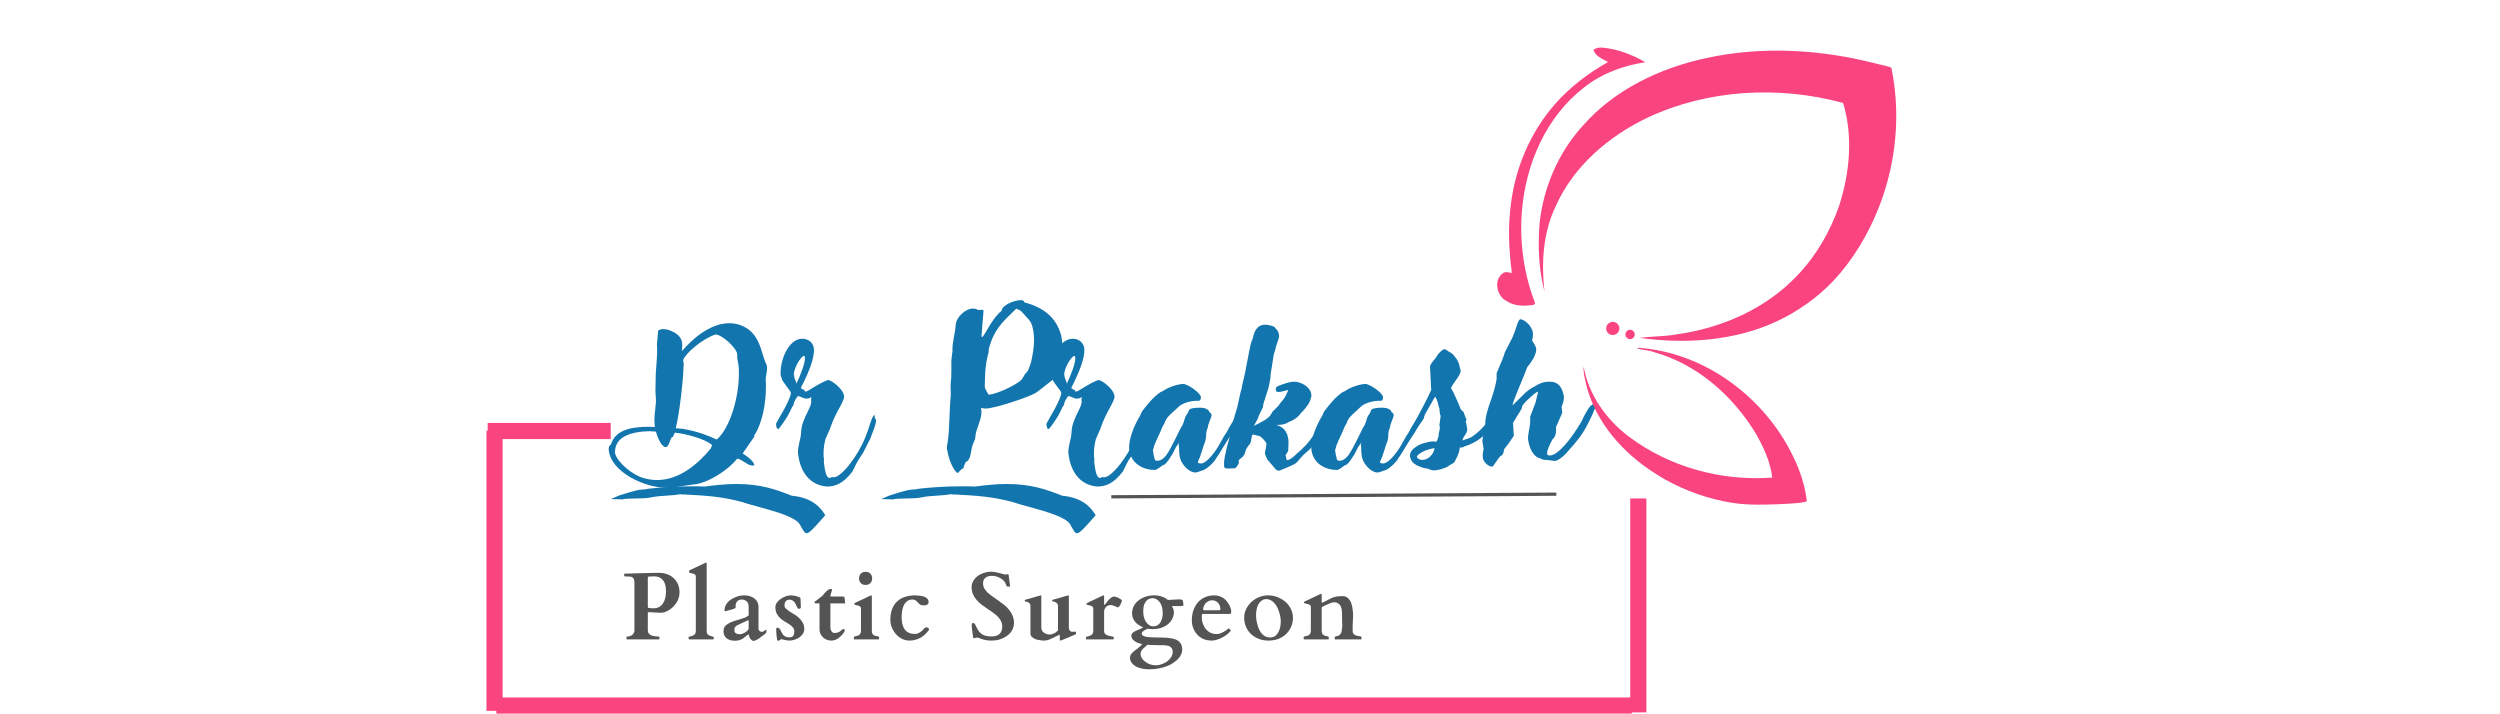 <svg xmlns="http://www.w3.org/2000/svg" xmlns:xlink="http://www.w3.org/1999/xlink" width="350" zoomAndPan="magnify" viewBox="0 0 262.5 75" height="100" preserveAspectRatio="xMidYMid meet" version="1.0"><defs><g/><clipPath id="2e1722daca"><path d="M 51 73 L 173 73 L 173 74.926 L 51 74.926 Z M 51 73 " clip-rule="nonzero"/></clipPath><clipPath id="0ff09c1e25"><path d="M 171 51 L 173 51 L 173 74.926 L 171 74.926 Z M 171 51 " clip-rule="nonzero"/></clipPath><clipPath id="d484e1219e"><path d="M 51 44 L 53 44 L 53 74.926 L 51 74.926 Z M 51 44 " clip-rule="nonzero"/></clipPath><clipPath id="2778ef6fdd"><path d="M 161 5 L 200 5 L 200 36 L 161 36 Z M 161 5 " clip-rule="nonzero"/></clipPath><clipPath id="5dd4dd57d7"><path d="M 172.258 -7.344 L 210.93 13.719 L 187.273 57.148 L 148.602 36.09 Z M 172.258 -7.344 " clip-rule="nonzero"/></clipPath><clipPath id="1cb3bc78a2"><path d="M 210.918 13.715 L 172.246 -7.348 L 148.594 36.082 L 187.266 57.145 Z M 210.918 13.715 " clip-rule="nonzero"/></clipPath><clipPath id="50b55f5078"><path d="M 157 4 L 173 4 L 173 33 L 157 33 Z M 157 4 " clip-rule="nonzero"/></clipPath><clipPath id="1dc8b1962d"><path d="M 172.258 -7.344 L 210.93 13.719 L 187.273 57.148 L 148.602 36.09 Z M 172.258 -7.344 " clip-rule="nonzero"/></clipPath><clipPath id="65b6d7cb8c"><path d="M 210.918 13.715 L 172.246 -7.348 L 148.594 36.082 L 187.266 57.145 Z M 210.918 13.715 " clip-rule="nonzero"/></clipPath><clipPath id="b7623616a8"><path d="M 166 36 L 190 36 L 190 53 L 166 53 Z M 166 36 " clip-rule="nonzero"/></clipPath><clipPath id="08050f7427"><path d="M 172.258 -7.344 L 210.93 13.719 L 187.273 57.148 L 148.602 36.09 Z M 172.258 -7.344 " clip-rule="nonzero"/></clipPath><clipPath id="98e2391bb5"><path d="M 210.918 13.715 L 172.246 -7.348 L 148.594 36.082 L 187.266 57.145 Z M 210.918 13.715 " clip-rule="nonzero"/></clipPath><clipPath id="00deebc207"><path d="M 170 34 L 172 34 L 172 36 L 170 36 Z M 170 34 " clip-rule="nonzero"/></clipPath><clipPath id="148227dd1e"><path d="M 172.258 -7.344 L 210.93 13.719 L 187.273 57.148 L 148.602 36.09 Z M 172.258 -7.344 " clip-rule="nonzero"/></clipPath><clipPath id="f9ee218482"><path d="M 210.918 13.715 L 172.246 -7.348 L 148.594 36.082 L 187.266 57.145 Z M 210.918 13.715 " clip-rule="nonzero"/></clipPath><clipPath id="0ef2d289ad"><path d="M 168 33 L 171 33 L 171 36 L 168 36 Z M 168 33 " clip-rule="nonzero"/></clipPath><clipPath id="9efe2cfd02"><path d="M 172.258 -7.344 L 210.93 13.719 L 187.273 57.148 L 148.602 36.09 Z M 172.258 -7.344 " clip-rule="nonzero"/></clipPath><clipPath id="dab045c88a"><path d="M 210.918 13.715 L 172.246 -7.348 L 148.594 36.082 L 187.266 57.145 Z M 210.918 13.715 " clip-rule="nonzero"/></clipPath></defs><g fill="#1275ae" fill-opacity="1"><g transform="translate(67.899, 48.906)"><g><path d="M 11.137 -0.023 C 11.203 -0.023 11.27 -0.043 11.293 -0.043 C 11.312 -0.043 11.402 -0.441 10.082 -1.297 L 11.336 -3.105 C 11.293 -3.125 11.312 -3.148 11.27 -3.148 C 12.172 -4.469 12.523 -6.625 12.523 -8.277 C 12.523 -8.539 12.523 -8.805 12.504 -9.023 C 12.457 -9.355 12.789 -10.234 12.57 -10.652 C 11.973 -11.797 11.996 -14.086 9.707 -14.812 C 9.355 -14.922 9.004 -14.969 8.672 -14.969 C 6.559 -14.969 4.645 -13.141 3.699 -12.039 C 3.742 -12.809 3.984 -13.648 2.312 -14.262 C 2.156 -14.309 1.938 -14.352 1.738 -14.352 C 1.539 -14.352 1.363 -14.309 1.211 -14.195 L 1.078 -12.746 C 1.188 -11.578 0.926 -10.168 0.945 -9.023 L 0.926 -8.012 C 0.926 -7.902 0.902 -7.859 0.926 -7.77 L 0.969 -7.023 C 1.012 -6.383 0.812 -5.637 0.812 -4.777 C 0.812 -4.555 0.836 -4.336 0.859 -4.094 L 0.859 -4.07 C 0.637 -4.07 0.395 -4.094 0.176 -4.094 C -1.738 -4.094 -3.324 -3.699 -3.742 -2.246 C -3.941 -2.137 -4.008 -1.914 -3.984 -1.672 C -3.766 0.703 -0.133 2.312 2.07 2.312 C 3.016 2.312 3.785 2.09 4.953 1.961 C 6.426 1.828 8.52 0.484 9.465 -0.703 C 9.488 -0.727 9.508 -0.75 9.531 -0.75 C 9.574 -0.75 9.617 -0.727 9.684 -0.703 C 9.992 -0.617 10.543 -0.152 10.852 -0.066 C 10.918 -0.043 11.051 -0.023 11.137 -0.023 Z M 3.828 -11.094 C 4.07 -11.797 5.766 -13.273 7.152 -13.758 C 7.176 -13.777 7.219 -13.777 7.266 -13.777 C 7.902 -13.777 9.441 -12.371 9.508 -11.73 L 9.508 -11.359 C 9.531 -11.07 9.641 -10.719 9.664 -10.367 C 9.684 -10.125 9.684 -9.883 9.684 -9.641 C 9.684 -7.152 8.738 -3.918 7.352 -2.75 C 6.473 -3.168 5.438 -3.586 3.828 -3.875 L 3.059 -3.941 C 3.477 -5.656 3.852 -9.199 3.852 -10.035 C 3.852 -10.344 3.918 -10.609 3.875 -10.852 Z M 6.758 -1.848 C 5.414 -0.199 3.434 1.496 1.102 1.496 C 0.617 1.496 0.133 1.43 -0.375 1.277 C -1.586 0.902 -3.082 -0.375 -3.324 -1.32 C -3.391 -3.039 -1.695 -3.586 0.309 -3.633 L 0.969 -3.586 C 1.188 -2.863 1.539 -2.023 1.98 -1.961 L 2.023 -1.961 C 2.312 -1.961 2.398 -2.641 2.641 -2.992 C 2.73 -2.949 2.84 -3.148 2.949 -3.477 C 3.961 -3.391 6.164 -2.84 6.891 -2.156 C 6.801 -2.047 6.781 -1.98 6.758 -1.848 Z M 6.758 -1.848 "/></g></g></g><g fill="#1275ae" fill-opacity="1"><g transform="translate(81.104, 48.906)"><g><path d="M 0.375 -4.402 C 0.418 -3.984 0.484 -3.852 0.594 -3.852 C 0.727 -3.852 1.652 -5.238 1.781 -5.57 L 2.113 -6.25 L 2.113 -6.23 C 2.266 -6.406 2.199 -6.406 2.266 -6.625 C 2.379 -6.91 2.508 -7.109 2.621 -7.266 C 2.641 -7.285 2.664 -7.309 2.707 -7.309 C 2.84 -7.309 3.039 -7.199 3.168 -7.152 C 3.324 -7.086 3.477 -7.043 3.609 -7.043 C 3.633 -7.043 3.676 -7.066 3.719 -7.086 C 3.742 -7.066 3.742 -7.066 3.785 -7.066 C 3.828 -7.066 3.941 -7.133 4.027 -7.176 C 4.051 -7.199 4.07 -7.199 4.094 -7.199 L 4.094 -7.176 C 4.094 -7.133 4.094 -7.086 4.07 -7.043 L 4.051 -6.867 C 4.051 -6.867 4.07 -6.844 4.07 -6.867 C 4.117 -6.473 3.875 -6.031 3.652 -5.57 C 3.367 -4.996 3.016 -4.227 3.016 -3.5 C 2.992 -3.148 2.906 -2.75 2.816 -2.398 C 2.73 -2.004 2.664 -1.652 2.684 -1.387 C 2.863 0.574 3.875 2.023 5.699 2.18 C 6.516 2.18 7.395 1.938 8.41 0.594 C 8.629 0.133 8.848 -0.332 9.133 -0.77 L 9.355 -1.102 C 9.508 -1.297 9.883 -2.07 10.125 -2.555 L 10.301 -2.906 L 10.434 -3.281 C 10.984 -4.621 10.918 -4.863 10.785 -4.953 L 10.809 -4.953 L 10.762 -4.996 C 10.742 -5.062 10.742 -5.105 10.742 -5.152 C 10.742 -5.262 10.742 -5.328 10.719 -5.328 C 10.52 -5.328 10.191 -4.227 10.148 -4.07 C 10.059 -3.785 9.949 -3.477 9.797 -3.105 C 9.047 -1.121 7.266 1.211 6.426 1.211 C 6.383 1.211 6.316 1.211 6.273 1.168 C 6.164 1.234 6.074 1.277 6.008 1.277 C 5.613 1.277 5.504 0.395 5.414 -0.266 L 5.395 -0.461 C 5.438 -0.508 5.414 -0.527 5.414 -0.594 L 5.371 -1.035 L 5.371 -1.363 C 5.371 -1.828 5.438 -2.312 5.57 -2.797 L 6.031 -3.852 C 6.34 -4.777 6.715 -5.504 7.023 -6.055 C 7.328 -6.625 7.551 -7.043 7.527 -7.309 C 7.461 -8.078 6.164 -9.004 5.855 -9.004 C 5.723 -8.98 5.238 -8.781 4.578 -8.387 L 3.699 -7.859 L 3.719 -7.859 C 3.609 -7.812 3.523 -7.793 3.434 -7.793 C 3.434 -7.793 3.434 -7.812 3.41 -7.836 L 3.41 -7.812 L 3.324 -7.988 L 3.281 -7.988 C 3.125 -7.988 3.059 -8.145 3.016 -8.145 C 2.992 -8.145 2.973 -8.121 2.973 -8.121 C 3.016 -8.277 3.082 -8.344 3.234 -8.672 C 3.699 -9.641 4.426 -11.203 4.359 -12.281 C 4.293 -12.941 3.766 -13.34 3.148 -13.34 C 1.672 -13.34 0.793 -11.07 0.859 -9.555 C 0.859 -9.441 0.902 -9.355 0.945 -9.289 L 0.969 -9.18 C 0.969 -9.047 1.211 -8.715 1.453 -8.387 C 1.695 -8.078 1.938 -7.746 1.938 -7.66 C 1.961 -7.352 1.539 -6.516 1.234 -5.941 C 1.055 -5.613 0.375 -4.445 0.375 -4.402 Z M -8.586 2.156 C -10.168 2.156 -11.711 2.266 -12.922 2.398 C -13.23 2.465 -13.535 2.508 -13.844 2.508 C -14.043 2.531 -14.551 2.621 -16.113 3.125 L -16.969 3.5 L -15.848 3.523 C -15.824 3.523 -15.805 3.543 -15.781 3.543 C -15.738 3.543 -15.672 3.523 -15.629 3.5 C -15.387 3.457 -14.945 3.457 -14.438 3.434 C -13.824 3.434 -13.117 3.41 -12.766 3.324 C -12.305 3.215 -11.645 3.168 -10.984 3.125 C -10.52 3.105 -10.059 3.059 -9.684 2.992 C -9.664 2.973 -9.664 2.973 -9.641 2.973 C -9.598 2.973 -9.574 3.016 -9.531 3.016 C -9.508 3.039 -9.508 3.016 -9.488 3.016 L -9.246 3.016 C -6.934 3.125 -5.152 3.258 -3.105 3.828 C -2.531 4.027 -1.914 4.184 -1.277 4.359 C 0.551 4.863 2.422 5.414 2.863 6.141 C 3.191 6.715 3.367 7.086 3.586 7.086 C 3.852 7.086 4.293 6.625 5.238 5.547 L 5.547 5.195 C 5.105 4.445 4.227 3.344 2.047 3.148 C 0.375 2.488 -1.234 1.914 -3.766 1.914 C -4.73 1.914 -5.812 2.004 -7.109 2.18 C -7.594 2.156 -8.102 2.156 -8.586 2.156 Z M 3.301 -11.555 C 3.367 -11.535 3.41 -11.445 3.41 -11.359 C 3.457 -10.852 3.016 -9.684 2.531 -8.629 L 2.508 -8.715 C 2.422 -8.914 2.289 -9.246 2.246 -9.574 C 2.246 -10.215 2.906 -11.379 3.301 -11.555 Z M 3.301 -11.555 "/></g></g></g><g fill="#1275ae" fill-opacity="1"><g transform="translate(90.744, 48.906)"><g/></g></g><g fill="#1275ae" fill-opacity="1"><g transform="translate(98.602, 48.906)"><g><path d="M 12.988 -12.547 C 12.941 -12.922 12.898 -13.273 12.832 -13.648 C 12.281 -15.715 10.809 -16.664 8.938 -17.168 C 8.938 -17.324 8.781 -17.391 8.562 -17.391 C 7.902 -17.391 6.582 -16.859 6.559 -16.266 C 5.547 -15.496 4.73 -13.516 4.512 -13.516 C 4.469 -13.516 4.469 -13.602 4.469 -13.777 L 4.668 -16.289 C 4.645 -16.375 4.578 -16.375 4.492 -16.375 L 4.402 -16.375 C 4.312 -16.375 4.203 -16.355 4.117 -16.355 C 3.961 -16.441 3.785 -16.508 3.523 -16.508 C 2.863 -16.508 1.805 -15.695 1.738 -14.746 C 1.695 -13.891 1.363 -12.941 1.41 -12.039 C 1.344 -11.555 1.254 -11.07 1.297 -10.457 L 1.277 -9.246 C 1.234 -8.914 1.211 -8.605 1.211 -8.32 C 1.211 -8.035 1.234 -7.727 1.234 -7.441 C 1.055 -5.637 1.121 -3.852 0.902 -2.488 C 0.859 -2.199 0.793 -1.961 0.836 -1.719 L 0.859 -1.629 C 1.078 -0.352 1.562 0.441 1.895 0.75 L 1.938 0.75 C 2.07 0.75 2.246 0.352 2.555 0.266 C 2.574 0.133 2.664 -0.109 2.797 -0.395 C 3.477 -0.66 3.215 -1.672 3.676 -2.555 C 3.875 -2.906 3.785 -3.301 3.918 -3.633 C 4.227 -4.602 4.555 -5.262 4.426 -5.988 C 4.402 -6.008 4.402 -6.055 4.402 -6.074 C 4.445 -6.074 4.688 -6.008 4.887 -6.008 C 5.879 -6.008 9.465 -7.242 10.082 -7.617 C 10.234 -7.66 11.051 -8.363 11.844 -8.957 L 12.105 -9.18 C 12.391 -9.422 12.504 -9.84 12.68 -10.215 L 12.988 -11.16 C 13.098 -11.602 13.184 -12.039 13.098 -12.523 C 13.098 -12.547 13.074 -12.547 13.074 -12.57 C 13.031 -12.547 13.008 -12.547 12.988 -12.547 Z M 8.496 -8.891 C 7.684 -8.277 6.008 -7.527 5.215 -7.461 C 5.02 -7.727 4.887 -7.988 4.797 -8.254 C 4.844 -9.023 4.73 -10.234 5.215 -11.973 L 5.215 -12.02 C 5.195 -12.195 5.238 -12.371 5.305 -12.57 L 5.457 -13.008 C 6.031 -14.66 7.023 -15.406 8.102 -16.488 C 8.277 -16.441 8.43 -16.355 8.605 -16.246 L 8.914 -15.914 C 9.508 -15.211 9.73 -15.211 9.906 -14.086 C 9.949 -13.801 9.973 -13.492 9.973 -13.207 C 9.973 -12.457 9.84 -11.711 9.664 -10.875 C 9.574 -10.652 9.398 -9.973 9.199 -9.816 C 8.871 -9.531 8.871 -9.18 8.496 -8.891 Z M 8.496 -8.891 "/></g></g></g><g fill="#1275ae" fill-opacity="1"><g transform="translate(109.496, 48.906)"><g><path d="M 0.375 -4.402 C 0.418 -3.984 0.484 -3.852 0.594 -3.852 C 0.727 -3.852 1.652 -5.238 1.781 -5.57 L 2.113 -6.25 L 2.113 -6.23 C 2.266 -6.406 2.199 -6.406 2.266 -6.625 C 2.379 -6.91 2.508 -7.109 2.621 -7.266 C 2.641 -7.285 2.664 -7.309 2.707 -7.309 C 2.84 -7.309 3.039 -7.199 3.168 -7.152 C 3.324 -7.086 3.477 -7.043 3.609 -7.043 C 3.633 -7.043 3.676 -7.066 3.719 -7.086 C 3.742 -7.066 3.742 -7.066 3.785 -7.066 C 3.828 -7.066 3.941 -7.133 4.027 -7.176 C 4.051 -7.199 4.07 -7.199 4.094 -7.199 L 4.094 -7.176 C 4.094 -7.133 4.094 -7.086 4.07 -7.043 L 4.051 -6.867 C 4.051 -6.867 4.07 -6.844 4.07 -6.867 C 4.117 -6.473 3.875 -6.031 3.652 -5.57 C 3.367 -4.996 3.016 -4.227 3.016 -3.5 C 2.992 -3.148 2.906 -2.75 2.816 -2.398 C 2.73 -2.004 2.664 -1.652 2.684 -1.387 C 2.863 0.574 3.875 2.023 5.699 2.18 C 6.516 2.18 7.395 1.938 8.41 0.594 C 8.629 0.133 8.848 -0.332 9.133 -0.77 L 9.355 -1.102 C 9.508 -1.297 9.883 -2.07 10.125 -2.555 L 10.301 -2.906 L 10.434 -3.281 C 10.984 -4.621 10.918 -4.863 10.785 -4.953 L 10.809 -4.953 L 10.762 -4.996 C 10.742 -5.062 10.742 -5.105 10.742 -5.152 C 10.742 -5.262 10.742 -5.328 10.719 -5.328 C 10.52 -5.328 10.191 -4.227 10.148 -4.07 C 10.059 -3.785 9.949 -3.477 9.797 -3.105 C 9.047 -1.121 7.266 1.211 6.426 1.211 C 6.383 1.211 6.316 1.211 6.273 1.168 C 6.164 1.234 6.074 1.277 6.008 1.277 C 5.613 1.277 5.504 0.395 5.414 -0.266 L 5.395 -0.461 C 5.438 -0.508 5.414 -0.527 5.414 -0.594 L 5.371 -1.035 L 5.371 -1.363 C 5.371 -1.828 5.438 -2.312 5.57 -2.797 L 6.031 -3.852 C 6.34 -4.777 6.715 -5.504 7.023 -6.055 C 7.328 -6.625 7.551 -7.043 7.527 -7.309 C 7.461 -8.078 6.164 -9.004 5.855 -9.004 C 5.723 -8.98 5.238 -8.781 4.578 -8.387 L 3.699 -7.859 L 3.719 -7.859 C 3.609 -7.812 3.523 -7.793 3.434 -7.793 C 3.434 -7.793 3.434 -7.812 3.41 -7.836 L 3.41 -7.812 L 3.324 -7.988 L 3.281 -7.988 C 3.125 -7.988 3.059 -8.145 3.016 -8.145 C 2.992 -8.145 2.973 -8.121 2.973 -8.121 C 3.016 -8.277 3.082 -8.344 3.234 -8.672 C 3.699 -9.641 4.426 -11.203 4.359 -12.281 C 4.293 -12.941 3.766 -13.34 3.148 -13.34 C 1.672 -13.34 0.793 -11.07 0.859 -9.555 C 0.859 -9.441 0.902 -9.355 0.945 -9.289 L 0.969 -9.18 C 0.969 -9.047 1.211 -8.715 1.453 -8.387 C 1.695 -8.078 1.938 -7.746 1.938 -7.66 C 1.961 -7.352 1.539 -6.516 1.234 -5.941 C 1.055 -5.613 0.375 -4.445 0.375 -4.402 Z M -8.586 2.156 C -10.168 2.156 -11.711 2.266 -12.922 2.398 C -13.23 2.465 -13.535 2.508 -13.844 2.508 C -14.043 2.531 -14.551 2.621 -16.113 3.125 L -16.969 3.5 L -15.848 3.523 C -15.824 3.523 -15.805 3.543 -15.781 3.543 C -15.738 3.543 -15.672 3.523 -15.629 3.5 C -15.387 3.457 -14.945 3.457 -14.438 3.434 C -13.824 3.434 -13.117 3.41 -12.766 3.324 C -12.305 3.215 -11.645 3.168 -10.984 3.125 C -10.52 3.105 -10.059 3.059 -9.684 2.992 C -9.664 2.973 -9.664 2.973 -9.641 2.973 C -9.598 2.973 -9.574 3.016 -9.531 3.016 C -9.508 3.039 -9.508 3.016 -9.488 3.016 L -9.246 3.016 C -6.934 3.125 -5.152 3.258 -3.105 3.828 C -2.531 4.027 -1.914 4.184 -1.277 4.359 C 0.551 4.863 2.422 5.414 2.863 6.141 C 3.191 6.715 3.367 7.086 3.586 7.086 C 3.852 7.086 4.293 6.625 5.238 5.547 L 5.547 5.195 C 5.105 4.445 4.227 3.344 2.047 3.148 C 0.375 2.488 -1.234 1.914 -3.766 1.914 C -4.73 1.914 -5.812 2.004 -7.109 2.18 C -7.594 2.156 -8.102 2.156 -8.586 2.156 Z M 3.301 -11.555 C 3.367 -11.535 3.41 -11.445 3.41 -11.359 C 3.457 -10.852 3.016 -9.684 2.531 -8.629 L 2.508 -8.715 C 2.422 -8.914 2.289 -9.246 2.246 -9.574 C 2.246 -10.215 2.906 -11.379 3.301 -11.555 Z M 3.301 -11.555 "/></g></g></g><g fill="#1275ae" fill-opacity="1"><g transform="translate(119.136, 48.906)"><g><path d="M 1.938 -1.52 L 1.914 -1.539 C 1.914 -1.605 1.98 -1.828 2.023 -1.98 L 2.023 -1.961 L 2.047 -2.09 C 2.199 -2.488 2.312 -2.73 2.465 -3.059 L 2.664 -3.477 C 2.797 -3.828 2.926 -4.137 3.148 -4.492 C 3.258 -4.973 3.742 -5.395 4.137 -5.746 L 4.535 -6.117 C 5.02 -6.648 6.055 -6.824 6.539 -6.824 C 6.582 -6.824 6.648 -6.824 6.691 -6.801 C 6.891 -6.844 6.977 -7 6.957 -7.219 C 6.91 -7.637 5.789 -8.43 5.195 -8.586 L 5.086 -8.586 C 4.602 -8.586 3.586 -8.277 3.016 -7.879 L 3.039 -7.879 L 2.707 -7.727 C 1.938 -7.199 1.32 -6.426 0.77 -5.699 L 0.574 -5.262 C -0.109 -4.137 -0.637 -2.75 -0.574 -1.762 C -0.418 -0.152 1.012 0.441 2.09 0.441 C 2.289 0.441 2.555 0.242 2.84 0.023 L 2.926 -0.043 C 3.191 -0.066 3.477 -0.461 3.719 -0.836 C 3.785 -0.945 3.828 -1.055 3.941 -1.168 L 4.359 -2.004 L 4.359 -1.98 L 4.668 -2.441 C 4.668 -2.398 4.668 -2.465 4.645 -2.332 C 4.645 -2.312 4.621 -2.289 4.621 -2.266 L 4.645 -2.09 C 4.668 -1.938 4.668 -1.828 4.668 -1.719 C 4.668 -1.605 4.668 -1.453 4.688 -1.344 C 4.688 -1.145 4.73 -0.902 4.797 -0.727 C 4.953 -0.176 5.68 0.703 6.359 0.703 C 6.539 0.703 6.691 0.637 6.867 0.574 L 7.043 0.508 C 7.461 0.484 8.387 -0.395 8.562 -0.793 C 8.738 -1.012 9.09 -1.605 9.441 -2.18 C 9.773 -2.707 10.082 -3.215 10.234 -3.41 C 10.609 -4.07 10.895 -4.469 11.07 -4.711 C 11.203 -4.91 11.27 -5.02 11.27 -5.086 C 11.293 -5.195 11.293 -5.262 11.293 -5.328 C 11.27 -5.48 11.184 -5.547 11.07 -5.547 C 10.984 -5.547 10.875 -5.504 10.809 -5.438 L 10.277 -4.602 C 10.168 -4.379 9.949 -4.094 9.859 -3.895 C 9.707 -3.543 9.508 -3.301 9.398 -3.125 L 8.738 -1.961 C 8.32 -1.277 7.504 -0.242 6.977 -0.242 C 6.867 -0.242 6.648 -0.266 6.648 -0.332 C 6.625 -0.418 6.715 -0.617 6.844 -0.879 L 7.109 -1.672 C 7.152 -1.871 7.219 -2.047 7.285 -2.223 C 7.395 -2.488 7.484 -2.75 7.504 -3.105 C 7.504 -3.586 7.594 -3.809 7.66 -3.941 C 7.684 -4.008 7.703 -4.094 7.703 -4.16 C 7.703 -4.203 7.77 -4.426 7.859 -4.645 C 7.969 -4.93 8.102 -5.262 8.078 -5.328 C 8.055 -5.504 7.945 -5.57 7.836 -5.656 L 7.859 -5.656 L 7.812 -5.68 L 7.812 -5.699 C 7.812 -5.723 7.812 -5.746 7.793 -5.789 C 7.461 -6.098 7.133 -6.098 6.715 -6.098 C 6.473 -6.098 5.68 -6.055 5.68 -5.766 C 5.613 -5.59 5.547 -5.457 5.504 -5.414 C 5.438 -5.328 5.348 -5.215 5.262 -4.953 C 5.195 -4.711 5.129 -4.469 5.039 -4.293 C 4.82 -3.961 4.602 -3.5 4.359 -2.992 C 4.027 -2.332 3.652 -1.562 3.301 -1.078 C 3.039 -0.793 2.797 -0.527 2.379 -0.527 L 2.312 -0.527 C 2.18 -0.527 2.09 -0.637 2.07 -0.859 C 2.07 -0.926 2.047 -0.969 2.023 -1.012 C 2.004 -1.102 1.98 -1.211 1.98 -1.297 Z M 1.938 -1.52 "/></g></g></g><g fill="#1275ae" fill-opacity="1"><g transform="translate(128.886, 48.906)"><g><path d="M 10.102 -5.172 C 10.016 -4.973 9.973 -4.777 9.883 -4.621 C 9.816 -4.469 9.664 -4.227 9.508 -4.008 L 9.355 -3.719 C 8.938 -3.039 8.52 -2.398 7.902 -1.848 C 7.793 -1.695 7.637 -1.586 7.484 -1.453 L 7.133 -1.145 L 7.152 -1.145 C 7 -1.012 6.559 -0.594 6.273 -0.594 C 6.184 -0.594 6.164 -0.793 6.141 -0.926 L 6.098 -1.121 L 6.207 -1.277 C 6.273 -1.387 6.34 -1.477 6.383 -1.605 L 6.383 -1.828 C 6.406 -2.047 6.406 -2.379 6.406 -2.641 C 6.316 -3.477 5.988 -3.961 5.371 -4.203 L 5.152 -4.293 L 5.195 -4.293 C 5.504 -4.293 5.832 -4.312 6.164 -4.445 L 6.516 -4.645 L 6.516 -4.621 C 6.891 -4.797 7.242 -4.973 7.527 -5.305 C 7.57 -5.328 7.594 -5.371 7.617 -5.414 L 7.684 -5.504 C 8.145 -5.965 8.605 -6.492 8.738 -7.043 C 8.781 -7.176 8.828 -7.309 8.805 -7.461 C 8.738 -8.297 7.684 -8.828 7.023 -8.828 C 6.668 -8.828 6.316 -8.738 5.965 -8.605 L 5.922 -8.605 L 5.348 -8.387 C 5.086 -8.277 5.062 -8.145 5.062 -8.012 C 5.086 -7.793 5.195 -7.746 5.348 -7.746 C 5.523 -7.746 5.746 -7.793 5.988 -7.859 L 6.273 -7.945 C 6.297 -7.945 6.34 -7.926 6.359 -7.879 C 6.359 -7.859 6.359 -7.879 6.34 -7.836 L 6.23 -7.617 C 6.117 -7.352 5.965 -7.043 5.746 -6.824 C 5.637 -6.715 5.523 -6.559 5.438 -6.426 C 5.371 -6.34 5.328 -6.25 5.215 -6.164 L 4.73 -5.68 C 4.426 -5.086 4.137 -4.93 3.699 -4.668 L 2.773 -4.184 L 3.168 -4.93 C 3.281 -5.238 3.367 -5.438 3.457 -5.613 C 3.543 -5.789 3.652 -5.965 3.719 -6.141 C 3.742 -6.207 3.742 -6.273 3.742 -6.34 C 3.766 -6.406 3.766 -6.516 3.809 -6.625 C 4.336 -8.211 4.359 -8.363 4.379 -8.539 L 4.512 -9.199 C 4.512 -9.375 4.512 -9.574 4.555 -9.75 L 4.863 -11.711 C 4.953 -11.953 5.02 -12.172 5.039 -12.281 C 5.062 -12.371 5.062 -12.48 5.152 -12.699 L 5.371 -13.34 C 5.395 -13.426 5.438 -13.582 5.414 -13.691 C 5.395 -14.066 5.238 -14.195 5.105 -14.375 C 5.039 -14.418 4.996 -14.484 4.953 -14.551 C 4.777 -14.703 4.227 -14.812 3.961 -14.812 C 3.016 -14.812 2.773 -13.953 2.664 -13.383 L 2.664 -13.406 L 2.465 -12.875 L 2.312 -12.195 L 1.848 -9.773 L 1.672 -9.004 C 1.605 -8.738 1.539 -8.453 1.496 -8.188 L 1.477 -8.035 L 1.387 -7.793 L 1.035 -6.184 L 0.684 -4.996 C 0.551 -4.512 0.441 -3.984 0.352 -3.523 C 0.285 -3.258 0.199 -2.973 0.133 -2.664 C 0 -2.223 -0.133 -1.719 -0.219 -1.234 C -0.309 -0.859 -0.395 -0.352 -0.352 0.043 C -0.352 0.219 -0.242 0.285 -0.043 0.285 L 0.266 0.285 C 0.352 0.285 0.461 0.266 0.727 0.266 C 0.945 0.266 1.188 -0.266 1.211 -0.352 C 1.078 -0.527 1.254 -0.66 1.41 -0.793 C 1.52 -0.859 1.652 -0.969 1.695 -1.078 C 1.781 -1.145 1.828 -1.32 1.871 -1.477 C 1.895 -1.586 1.961 -1.738 2.004 -1.828 L 2.113 -1.98 C 2.156 -2.07 2.246 -2.18 2.312 -2.246 C 2.441 -2.379 2.488 -2.621 2.508 -2.84 C 2.555 -3.059 2.574 -3.281 2.684 -3.281 C 2.75 -3.281 2.863 -3.234 2.973 -3.215 C 3.059 -3.168 3.168 -3.148 3.281 -3.148 C 3.609 -3.059 4.027 -2.488 4.094 -2.355 C 4.094 -2.223 4.051 -1.98 4.027 -1.828 C 3.984 -1.652 3.918 -1.41 3.941 -1.254 C 3.961 -1.145 4.027 -0.992 4.117 -0.812 L 4.184 -0.66 L 4.953 0.242 C 5.086 0.395 5.152 0.484 5.414 0.527 C 5.438 0.527 6.582 0.066 7.109 -0.219 C 7.266 -0.332 7.461 -0.551 7.637 -0.77 C 7.812 -0.945 7.945 -1.145 8.145 -1.297 C 9.156 -2.113 9.773 -3.105 10.477 -4.293 L 10.633 -4.578 C 10.742 -4.82 10.785 -5.039 10.762 -5.215 C 10.762 -5.328 10.785 -5.414 10.809 -5.523 C 10.828 -5.613 10.852 -5.699 10.828 -5.812 C 10.828 -5.922 10.809 -5.965 10.742 -6.031 L 10.676 -6.074 C 10.652 -6.074 10.652 -6.074 10.633 -6.117 C 10.391 -6.031 10.234 -5.57 10.102 -5.172 Z M 10.102 -5.172 "/></g></g></g><g fill="#1275ae" fill-opacity="1"><g transform="translate(138.262, 48.906)"><g><path d="M 1.938 -1.52 L 1.914 -1.539 C 1.914 -1.605 1.98 -1.828 2.023 -1.98 L 2.023 -1.961 L 2.047 -2.09 C 2.199 -2.488 2.312 -2.73 2.465 -3.059 L 2.664 -3.477 C 2.797 -3.828 2.926 -4.137 3.148 -4.492 C 3.258 -4.973 3.742 -5.395 4.137 -5.746 L 4.535 -6.117 C 5.02 -6.648 6.055 -6.824 6.539 -6.824 C 6.582 -6.824 6.648 -6.824 6.691 -6.801 C 6.891 -6.844 6.977 -7 6.957 -7.219 C 6.91 -7.637 5.789 -8.43 5.195 -8.586 L 5.086 -8.586 C 4.602 -8.586 3.586 -8.277 3.016 -7.879 L 3.039 -7.879 L 2.707 -7.727 C 1.938 -7.199 1.32 -6.426 0.77 -5.699 L 0.574 -5.262 C -0.109 -4.137 -0.637 -2.75 -0.574 -1.762 C -0.418 -0.152 1.012 0.441 2.09 0.441 C 2.289 0.441 2.555 0.242 2.84 0.023 L 2.926 -0.043 C 3.191 -0.066 3.477 -0.461 3.719 -0.836 C 3.785 -0.945 3.828 -1.055 3.941 -1.168 L 4.359 -2.004 L 4.359 -1.98 L 4.668 -2.441 C 4.668 -2.398 4.668 -2.465 4.645 -2.332 C 4.645 -2.312 4.621 -2.289 4.621 -2.266 L 4.645 -2.09 C 4.668 -1.938 4.668 -1.828 4.668 -1.719 C 4.668 -1.605 4.668 -1.453 4.688 -1.344 C 4.688 -1.145 4.73 -0.902 4.797 -0.727 C 4.953 -0.176 5.68 0.703 6.359 0.703 C 6.539 0.703 6.691 0.637 6.867 0.574 L 7.043 0.508 C 7.461 0.484 8.387 -0.395 8.562 -0.793 C 8.738 -1.012 9.09 -1.605 9.441 -2.18 C 9.773 -2.707 10.082 -3.215 10.234 -3.41 C 10.609 -4.07 10.895 -4.469 11.07 -4.711 C 11.203 -4.91 11.27 -5.02 11.27 -5.086 C 11.293 -5.195 11.293 -5.262 11.293 -5.328 C 11.27 -5.48 11.184 -5.547 11.07 -5.547 C 10.984 -5.547 10.875 -5.504 10.809 -5.438 L 10.277 -4.602 C 10.168 -4.379 9.949 -4.094 9.859 -3.895 C 9.707 -3.543 9.508 -3.301 9.398 -3.125 L 8.738 -1.961 C 8.32 -1.277 7.504 -0.242 6.977 -0.242 C 6.867 -0.242 6.648 -0.266 6.648 -0.332 C 6.625 -0.418 6.715 -0.617 6.844 -0.879 L 7.109 -1.672 C 7.152 -1.871 7.219 -2.047 7.285 -2.223 C 7.395 -2.488 7.484 -2.75 7.504 -3.105 C 7.504 -3.586 7.594 -3.809 7.66 -3.941 C 7.684 -4.008 7.703 -4.094 7.703 -4.16 C 7.703 -4.203 7.77 -4.426 7.859 -4.645 C 7.969 -4.93 8.102 -5.262 8.078 -5.328 C 8.055 -5.504 7.945 -5.57 7.836 -5.656 L 7.859 -5.656 L 7.812 -5.68 L 7.812 -5.699 C 7.812 -5.723 7.812 -5.746 7.793 -5.789 C 7.461 -6.098 7.133 -6.098 6.715 -6.098 C 6.473 -6.098 5.68 -6.055 5.68 -5.766 C 5.613 -5.59 5.547 -5.457 5.504 -5.414 C 5.438 -5.328 5.348 -5.215 5.262 -4.953 C 5.195 -4.711 5.129 -4.469 5.039 -4.293 C 4.82 -3.961 4.602 -3.5 4.359 -2.992 C 4.027 -2.332 3.652 -1.562 3.301 -1.078 C 3.039 -0.793 2.797 -0.527 2.379 -0.527 L 2.312 -0.527 C 2.18 -0.527 2.09 -0.637 2.07 -0.859 C 2.07 -0.926 2.047 -0.969 2.023 -1.012 C 2.004 -1.102 1.98 -1.211 1.98 -1.297 Z M 1.938 -1.52 "/></g></g></g><g fill="#1275ae" fill-opacity="1"><g transform="translate(148.012, 48.906)"><g><path d="M 2.707 -7.242 C 2.75 -7.109 2.797 -7.023 2.816 -7 C 2.949 -6.734 2.992 -6.492 3.039 -6.273 C 3.125 -6.074 3.148 -5.922 3.148 -5.766 C 3.168 -5.59 3.168 -5.414 3.258 -5.238 L 3.125 -4.25 C 3.215 -4.008 3.148 -3.785 3.105 -3.586 C 3.059 -3.457 3.039 -3.324 3.039 -3.215 C 3.059 -3.125 3.016 -3.016 2.973 -2.926 C 2.973 -2.906 2.949 -2.863 2.949 -2.84 C 2.926 -2.684 2.863 -2.574 2.75 -2.508 C 2.684 -2.555 2.598 -2.555 2.465 -2.555 C 1.961 -2.555 1.012 -2.289 0.66 -1.98 C 0.285 -1.762 -0.023 -1.363 0.043 -0.969 C 0.109 -0.551 0.375 -0.242 0.727 -0.066 L 0.75 -0.043 C 1.168 0.133 1.539 0.285 1.805 0.285 L 1.871 0.285 C 1.914 0.309 1.938 0.332 1.98 0.332 C 2.18 0.441 2.422 0.484 2.641 0.484 C 3.016 0.461 3.809 0.242 4.051 0.043 L 4.25 -0.09 C 4.426 -0.176 4.621 -0.285 4.711 -0.395 C 4.887 -0.727 5.238 -1.344 5.262 -1.914 L 5.504 -1.914 C 5.59 -1.938 5.746 -2.023 5.832 -2.07 C 6.055 -2.113 6.297 -2.223 6.473 -2.312 L 6.625 -2.379 C 7.242 -2.684 7.684 -3.059 8.012 -3.391 L 8.145 -3.633 C 8.496 -4.008 8.715 -4.426 8.938 -4.797 C 9.113 -5.02 9.246 -5.195 9.246 -5.305 C 9.312 -5.59 9.199 -5.746 9.023 -5.746 C 8.938 -5.746 8.848 -5.699 8.762 -5.613 C 8.297 -4.688 7.594 -3.785 6.734 -3.191 L 6.668 -3.148 L 6.691 -3.148 C 6.516 -3.016 6.273 -2.883 6.008 -2.816 L 5.547 -2.664 C 5.57 -2.84 5.68 -3.039 5.789 -3.191 C 5.898 -3.344 5.988 -3.477 6.008 -3.609 C 6.074 -3.719 6.055 -3.875 6.008 -4.094 C 5.988 -4.184 5.965 -4.293 5.965 -4.379 L 5.898 -4.602 C 5.879 -4.621 5.898 -4.711 5.922 -4.73 C 5.965 -4.844 6.031 -4.887 5.898 -4.996 L 5.656 -5.656 L 5.371 -5.922 C 5.215 -6.34 4.602 -7.793 4.336 -8.168 C 4.426 -8.363 4.602 -8.629 4.777 -8.871 C 5.086 -9.289 5.395 -9.73 5.348 -10.035 C 5.328 -10.168 5.281 -10.277 5.262 -10.367 L 5.195 -10.633 C 5.105 -11.027 4.82 -11.379 4.555 -11.688 C 4.359 -11.863 4.184 -11.953 4.027 -12.039 L 3.941 -12.105 C 3.828 -12.195 3.742 -12.238 3.652 -12.238 C 3.523 -12.238 3.367 -12.105 3.082 -11.82 L 2.992 -11.73 C 2.926 -11.578 2.773 -11.379 2.641 -11.203 C 2.422 -10.961 2.199 -10.676 2.137 -10.434 L 2.266 -7.969 C 2.09 -7.484 0.902 -5.238 0.727 -4.93 C 0.527 -4.535 0.527 -4.008 0.66 -4.008 C 0.684 -4.008 0.703 -4.027 0.727 -4.051 C 1.211 -4.621 1.695 -5.547 2.07 -6.207 C 2.398 -6.781 2.621 -7.219 2.707 -7.242 Z M 0.77 -0.992 C 1.145 -1.586 2.574 -1.895 2.621 -1.828 C 2.508 -1.211 1.98 -0.617 1.32 -0.617 C 1.012 -0.617 0.727 -0.812 0.77 -0.992 Z M 0.77 -0.992 "/></g></g></g><g fill="#1275ae" fill-opacity="1"><g transform="translate(155.737, 48.906)"><g><path d="M 4.93 -5.152 C 4.973 -4.602 4.887 -4.094 4.797 -3.676 C 4.754 -3.344 4.688 -3.082 4.711 -2.816 C 4.777 -1.98 5.238 -0.902 6.008 -0.77 C 6.184 -0.66 6.359 -0.617 6.582 -0.617 C 6.668 -0.617 6.867 -0.594 7.023 -0.574 C 7.176 -0.551 7.375 -0.508 7.504 -0.508 C 7.945 -0.508 8.738 -1.277 9.023 -1.672 C 10.367 -3.168 10.719 -3.742 11.578 -5.637 L 11.555 -5.637 L 11.754 -6.055 C 11.797 -6.141 11.797 -6.207 11.797 -6.25 C 11.777 -6.426 11.711 -6.473 11.602 -6.473 C 11.203 -6.473 10.719 -5.457 10.434 -4.91 L 10.457 -4.91 L 10.277 -4.578 C 9.223 -2.797 7.836 -1.055 6.957 -1.078 C 6.781 -1.078 6.715 -1.168 6.715 -1.297 C 6.691 -1.629 6.957 -2.18 7.285 -2.797 L 7.285 -2.773 L 7.352 -2.84 C 7.703 -3.215 7.66 -3.785 7.637 -4.051 L 8.297 -5.547 L 8.23 -6.184 C 8.41 -6.602 8.496 -7.023 8.473 -7.266 C 8.32 -8.188 7.926 -8.828 7 -8.828 C 6.297 -8.828 5.965 -8.672 5.262 -8.254 C 5.172 -8.23 4.863 -8.012 4.797 -7.969 L 4.445 -7.684 L 3.082 -6.34 C 3.125 -6.715 3.477 -7.504 3.875 -8.496 C 4.117 -9.07 4.379 -9.707 4.621 -10.344 C 5.086 -10.918 5.57 -11.645 5.57 -12.238 C 5.57 -12.438 5.371 -12.832 5.129 -13.141 C 5.215 -13.449 5.238 -13.758 5.215 -13.977 C 5.086 -14.793 4.227 -15.387 3.918 -15.387 C 3.766 -15.387 3.652 -15.102 3.5 -14.637 C 3.391 -14.309 3.258 -13.891 3.059 -13.449 L 2.266 -11.906 L 2.199 -11.664 C 2.047 -11.246 1.895 -10.828 1.695 -10.41 C 1.605 -10.191 1.52 -9.949 1.41 -9.73 L 1.41 -9.113 C 1.297 -8.363 1.035 -7.551 0.793 -6.844 C 0.484 -5.965 0.176 -5.062 0.219 -4.227 C 0.09 -3.742 -0.043 -3.039 -0.09 -2.598 L 0.043 -1.762 C -0.043 -1.41 -0.066 -1.102 -0.043 -0.859 C 0.023 -0.309 0.617 0.09 0.926 0.09 C 1.012 0.09 1.145 -0.09 1.277 -0.309 C 1.43 -0.527 1.605 -0.812 1.828 -1.035 C 2.07 -1.078 2.156 -1.43 2.18 -1.672 C 2.199 -1.719 2.223 -1.738 2.223 -1.781 C 2.555 -2.156 2.883 -2.641 3.215 -3.148 L 3.168 -3.809 C 3.168 -3.941 3.168 -4.094 3.148 -4.227 L 3.148 -4.359 C 3.148 -4.379 3.125 -4.445 3.125 -4.492 C 3.391 -4.953 3.652 -5.371 3.918 -5.789 L 4.07 -6.074 L 4.07 -6.141 C 4.027 -6.406 5.062 -7.309 5.395 -7.57 L 5.68 -7.77 C 5.746 -7.77 5.766 -7.727 5.723 -7.57 C 5.68 -7.418 5.59 -7.133 5.523 -6.715 Z M 4.93 -5.152 "/></g></g></g><g fill="#545454" fill-opacity="1"><g transform="translate(65.333, 67.137)"><g><path d="M 0.484 0 C 0.461 0 0.453 -0.016 0.453 -0.047 L 0.453 -0.25 C 0.453 -0.258 0.453 -0.27 0.453 -0.281 C 0.453 -0.289 0.461 -0.297 0.484 -0.297 C 0.598 -0.297 0.703 -0.312 0.797 -0.344 C 0.898 -0.375 0.984 -0.414 1.047 -0.469 C 1.117 -0.531 1.176 -0.598 1.219 -0.672 C 1.258 -0.754 1.281 -0.844 1.281 -0.938 L 1.281 -5.906 C 1.281 -6.07 1.266 -6.203 1.234 -6.297 C 1.203 -6.391 1.156 -6.457 1.094 -6.5 C 1.031 -6.551 0.945 -6.582 0.844 -6.594 C 0.75 -6.602 0.641 -6.609 0.516 -6.609 L 0.297 -6.609 C 0.266 -6.609 0.238 -6.629 0.219 -6.672 C 0.207 -6.711 0.203 -6.75 0.203 -6.781 C 0.203 -6.789 0.203 -6.812 0.203 -6.844 C 0.211 -6.875 0.234 -6.895 0.266 -6.906 C 0.266 -6.906 0.27 -6.906 0.281 -6.906 C 0.301 -6.906 0.332 -6.906 0.375 -6.906 C 0.426 -6.906 0.488 -6.906 0.562 -6.906 C 0.645 -6.914 0.75 -6.922 0.875 -6.922 C 1.051 -6.922 1.238 -6.926 1.438 -6.938 C 1.645 -6.945 1.852 -6.953 2.062 -6.953 C 2.27 -6.961 2.477 -6.969 2.688 -6.969 C 2.895 -6.977 3.086 -6.984 3.266 -6.984 L 3.953 -6.984 C 4.211 -6.984 4.469 -6.938 4.719 -6.844 C 4.969 -6.758 5.188 -6.629 5.375 -6.453 C 5.57 -6.285 5.727 -6.07 5.844 -5.812 C 5.957 -5.562 6.016 -5.27 6.016 -4.938 C 6.016 -4.727 5.984 -4.523 5.922 -4.328 C 5.859 -4.141 5.773 -3.969 5.672 -3.812 C 5.566 -3.656 5.441 -3.508 5.297 -3.375 C 5.16 -3.25 5.016 -3.141 4.859 -3.047 C 4.711 -2.961 4.562 -2.895 4.406 -2.844 C 4.27 -2.812 4.141 -2.797 4.016 -2.797 C 3.992 -2.797 3.977 -2.797 3.969 -2.797 L 2.797 -2.859 C 2.797 -2.859 2.781 -2.859 2.75 -2.859 C 2.727 -2.859 2.711 -2.852 2.703 -2.844 C 2.691 -2.844 2.688 -2.836 2.688 -2.828 C 2.688 -2.816 2.688 -2.801 2.688 -2.781 L 2.688 -0.953 C 2.688 -0.816 2.719 -0.707 2.781 -0.625 C 2.852 -0.539 2.945 -0.473 3.062 -0.422 C 3.176 -0.379 3.301 -0.348 3.438 -0.328 C 3.582 -0.305 3.723 -0.297 3.859 -0.297 C 3.879 -0.297 3.891 -0.289 3.891 -0.281 C 3.898 -0.27 3.906 -0.258 3.906 -0.25 L 3.906 -0.047 C 3.906 -0.035 3.898 -0.023 3.891 -0.016 C 3.891 -0.004 3.879 0 3.859 0 Z M 2.688 -3.406 C 2.695 -3.383 2.707 -3.363 2.719 -3.344 C 2.727 -3.32 2.75 -3.305 2.781 -3.297 C 2.801 -3.297 2.828 -3.297 2.859 -3.297 C 2.891 -3.297 2.926 -3.289 2.969 -3.281 C 3.02 -3.281 3.07 -3.273 3.125 -3.266 C 3.176 -3.266 3.227 -3.266 3.281 -3.266 C 3.5 -3.266 3.691 -3.305 3.859 -3.391 C 4.023 -3.484 4.16 -3.609 4.266 -3.766 C 4.379 -3.93 4.461 -4.117 4.516 -4.328 C 4.566 -4.547 4.594 -4.789 4.594 -5.062 C 4.594 -5.594 4.484 -5.984 4.266 -6.234 C 4.055 -6.492 3.742 -6.625 3.328 -6.625 C 3.273 -6.625 3.227 -6.617 3.188 -6.609 C 3.156 -6.609 3.117 -6.609 3.078 -6.609 C 3.035 -6.609 2.992 -6.609 2.953 -6.609 C 2.91 -6.609 2.863 -6.602 2.812 -6.594 C 2.789 -6.594 2.766 -6.586 2.734 -6.578 C 2.703 -6.578 2.688 -6.555 2.688 -6.516 Z M 2.688 -3.406 "/></g></g></g><g fill="#545454" fill-opacity="1"><g transform="translate(72.202, 67.137)"><g><path d="M 2.75 -0.141 C 2.75 -0.129 2.742 -0.102 2.734 -0.062 C 2.734 -0.031 2.723 -0.008 2.703 0 L 0.141 0 C 0.129 -0.008 0.117 -0.031 0.109 -0.062 C 0.098 -0.102 0.094 -0.129 0.094 -0.141 C 0.094 -0.16 0.098 -0.188 0.109 -0.219 C 0.117 -0.258 0.129 -0.281 0.141 -0.281 C 0.18 -0.301 0.242 -0.316 0.328 -0.328 C 0.41 -0.348 0.488 -0.375 0.562 -0.406 C 0.645 -0.438 0.711 -0.488 0.766 -0.562 C 0.828 -0.633 0.859 -0.742 0.859 -0.891 L 0.859 -6.609 C 0.859 -6.68 0.836 -6.738 0.797 -6.781 C 0.754 -6.832 0.695 -6.867 0.625 -6.891 C 0.562 -6.91 0.492 -6.926 0.422 -6.938 C 0.348 -6.957 0.273 -6.977 0.203 -7 C 0.16 -7.008 0.141 -7.051 0.141 -7.125 C 0.141 -7.145 0.145 -7.164 0.156 -7.188 C 0.164 -7.219 0.188 -7.242 0.219 -7.266 L 1.844 -8.031 C 1.852 -8.031 1.863 -8.035 1.875 -8.047 C 1.895 -8.055 1.914 -8.062 1.938 -8.062 C 1.957 -8.062 1.973 -8.051 1.984 -8.031 C 1.992 -8.008 2 -7.977 2 -7.938 L 2 -0.891 C 2 -0.742 2.023 -0.633 2.078 -0.562 C 2.141 -0.488 2.207 -0.438 2.281 -0.406 C 2.363 -0.375 2.441 -0.348 2.516 -0.328 C 2.598 -0.316 2.66 -0.301 2.703 -0.281 C 2.711 -0.281 2.723 -0.258 2.734 -0.219 C 2.742 -0.188 2.75 -0.16 2.75 -0.141 Z M 2.75 -0.141 "/></g></g></g><g fill="#545454" fill-opacity="1"><g transform="translate(75.626, 67.137)"><g><path d="M 2.391 -0.094 C 2.273 -0.02 2.145 0.035 2 0.078 C 1.852 0.117 1.707 0.141 1.562 0.141 C 1.164 0.141 0.863 0.051 0.656 -0.125 C 0.445 -0.301 0.344 -0.547 0.344 -0.859 C 0.344 -1.035 0.379 -1.188 0.453 -1.312 C 0.535 -1.438 0.656 -1.547 0.812 -1.641 C 0.969 -1.742 1.16 -1.832 1.391 -1.906 C 1.629 -1.988 1.898 -2.07 2.203 -2.156 C 2.359 -2.195 2.488 -2.238 2.594 -2.281 C 2.695 -2.332 2.789 -2.383 2.875 -2.438 C 2.926 -2.469 2.957 -2.492 2.969 -2.516 C 2.977 -2.535 2.984 -2.555 2.984 -2.578 L 2.984 -3.422 C 2.984 -3.535 2.969 -3.641 2.938 -3.734 C 2.906 -3.828 2.859 -3.906 2.797 -3.969 C 2.734 -4.039 2.656 -4.094 2.562 -4.125 C 2.477 -4.164 2.379 -4.188 2.266 -4.188 C 2.172 -4.188 2.082 -4.172 2 -4.141 C 1.914 -4.109 1.844 -4.062 1.781 -4 C 1.727 -3.938 1.688 -3.863 1.656 -3.781 C 1.625 -3.695 1.609 -3.602 1.609 -3.5 C 1.609 -3.488 1.609 -3.473 1.609 -3.453 C 1.609 -3.43 1.609 -3.41 1.609 -3.391 C 1.609 -3.367 1.609 -3.348 1.609 -3.328 C 1.617 -3.316 1.625 -3.305 1.625 -3.297 C 1.625 -3.297 1.598 -3.285 1.547 -3.266 C 1.492 -3.242 1.43 -3.219 1.359 -3.188 C 1.285 -3.164 1.203 -3.141 1.109 -3.109 C 1.023 -3.086 0.941 -3.066 0.859 -3.047 C 0.785 -3.023 0.719 -3.004 0.656 -2.984 C 0.594 -2.973 0.551 -2.961 0.531 -2.953 C 0.488 -2.953 0.461 -2.973 0.453 -3.016 C 0.453 -3.055 0.453 -3.094 0.453 -3.125 C 0.453 -3.312 0.508 -3.492 0.625 -3.672 C 0.738 -3.859 0.891 -4.02 1.078 -4.156 C 1.266 -4.289 1.484 -4.398 1.734 -4.484 C 1.984 -4.578 2.242 -4.625 2.516 -4.625 C 2.742 -4.625 2.953 -4.594 3.141 -4.531 C 3.328 -4.469 3.484 -4.383 3.609 -4.281 C 3.742 -4.176 3.844 -4.051 3.906 -3.906 C 3.977 -3.77 4.016 -3.625 4.016 -3.469 L 4.016 -1.125 C 4.016 -1.039 4.047 -0.961 4.109 -0.891 C 4.172 -0.828 4.254 -0.797 4.359 -0.797 C 4.422 -0.797 4.473 -0.805 4.516 -0.828 C 4.566 -0.848 4.609 -0.875 4.641 -0.906 C 4.68 -0.938 4.711 -0.961 4.734 -0.984 C 4.766 -1.004 4.789 -1.016 4.812 -1.016 C 4.832 -1.016 4.844 -1.004 4.844 -0.984 C 4.852 -0.961 4.859 -0.941 4.859 -0.922 C 4.859 -0.867 4.848 -0.812 4.828 -0.75 C 4.816 -0.695 4.797 -0.656 4.766 -0.625 C 4.598 -0.508 4.453 -0.398 4.328 -0.297 C 4.211 -0.203 4.102 -0.117 4 -0.047 C 3.895 0.016 3.801 0.062 3.719 0.094 C 3.633 0.133 3.562 0.156 3.5 0.156 C 3.426 0.156 3.363 0.133 3.312 0.094 C 3.27 0.062 3.227 0.02 3.188 -0.031 C 3.145 -0.082 3.109 -0.141 3.078 -0.203 C 3.055 -0.266 3.035 -0.32 3.016 -0.375 C 3.004 -0.426 2.992 -0.469 2.984 -0.5 C 2.973 -0.531 2.961 -0.547 2.953 -0.547 Z M 1.484 -0.969 C 1.484 -0.883 1.5 -0.812 1.531 -0.75 C 1.57 -0.695 1.617 -0.656 1.672 -0.625 C 1.723 -0.602 1.785 -0.582 1.859 -0.562 C 1.93 -0.551 2.004 -0.547 2.078 -0.547 C 2.141 -0.547 2.223 -0.562 2.328 -0.594 C 2.43 -0.633 2.531 -0.68 2.625 -0.734 C 2.719 -0.797 2.801 -0.863 2.875 -0.938 C 2.945 -1.008 2.984 -1.082 2.984 -1.156 L 2.984 -1.969 C 2.984 -2 2.969 -2.016 2.938 -2.016 C 2.926 -2.016 2.922 -2.016 2.922 -2.016 L 1.781 -1.484 C 1.738 -1.453 1.695 -1.422 1.656 -1.391 C 1.625 -1.367 1.594 -1.336 1.562 -1.297 C 1.531 -1.266 1.508 -1.223 1.5 -1.172 C 1.488 -1.117 1.484 -1.051 1.484 -0.969 Z M 1.484 -0.969 "/></g></g></g><g fill="#545454" fill-opacity="1"><g transform="translate(81.105, 67.137)"><g><path d="M 0.969 -0.031 C 0.938 -0.031 0.91 -0.02 0.891 0 C 0.867 0.008 0.844 0.023 0.812 0.047 C 0.789 0.066 0.77 0.082 0.75 0.094 C 0.738 0.113 0.719 0.125 0.688 0.125 L 0.516 0.125 C 0.504 0.125 0.492 0.078 0.484 -0.016 C 0.473 -0.109 0.457 -0.219 0.438 -0.344 C 0.426 -0.477 0.414 -0.613 0.406 -0.75 C 0.395 -0.895 0.391 -1.016 0.391 -1.109 C 0.391 -1.16 0.406 -1.191 0.438 -1.203 C 0.477 -1.223 0.52 -1.234 0.562 -1.234 C 0.594 -1.234 0.617 -1.223 0.641 -1.203 C 0.672 -1.191 0.695 -1.172 0.719 -1.141 C 0.75 -1.117 0.77 -1.094 0.781 -1.062 C 0.801 -1.039 0.816 -1.023 0.828 -1.016 C 0.891 -0.891 0.945 -0.773 1 -0.672 C 1.051 -0.578 1.113 -0.492 1.188 -0.422 C 1.258 -0.359 1.344 -0.305 1.438 -0.266 C 1.539 -0.234 1.66 -0.219 1.797 -0.219 C 1.898 -0.219 1.984 -0.234 2.047 -0.266 C 2.117 -0.305 2.172 -0.352 2.203 -0.406 C 2.242 -0.469 2.27 -0.535 2.281 -0.609 C 2.289 -0.68 2.297 -0.758 2.297 -0.844 C 2.297 -1.008 2.242 -1.148 2.141 -1.266 C 2.047 -1.379 1.926 -1.484 1.781 -1.578 C 1.633 -1.672 1.473 -1.77 1.297 -1.875 C 1.129 -1.977 0.973 -2.094 0.828 -2.219 C 0.68 -2.352 0.555 -2.516 0.453 -2.703 C 0.359 -2.891 0.312 -3.117 0.312 -3.391 C 0.312 -3.547 0.359 -3.695 0.453 -3.844 C 0.555 -3.988 0.688 -4.117 0.844 -4.234 C 1 -4.348 1.176 -4.441 1.375 -4.516 C 1.57 -4.586 1.766 -4.625 1.953 -4.625 C 2.055 -4.625 2.16 -4.613 2.266 -4.594 C 2.367 -4.57 2.461 -4.551 2.547 -4.531 C 2.629 -4.508 2.703 -4.484 2.766 -4.453 C 2.828 -4.43 2.863 -4.414 2.875 -4.406 C 2.906 -4.395 2.926 -4.367 2.938 -4.328 C 2.945 -4.297 2.953 -4.242 2.953 -4.172 C 2.961 -4.098 2.969 -4 2.969 -3.875 C 2.977 -3.75 2.984 -3.582 2.984 -3.375 C 2.984 -3.32 2.961 -3.281 2.922 -3.25 C 2.879 -3.227 2.836 -3.219 2.797 -3.219 C 2.766 -3.219 2.727 -3.223 2.688 -3.234 C 2.656 -3.254 2.633 -3.281 2.625 -3.312 C 2.582 -3.406 2.535 -3.504 2.484 -3.609 C 2.441 -3.711 2.391 -3.805 2.328 -3.891 C 2.266 -3.973 2.188 -4.039 2.094 -4.094 C 2.008 -4.145 1.914 -4.172 1.812 -4.172 C 1.738 -4.172 1.672 -4.16 1.609 -4.141 C 1.547 -4.129 1.488 -4.098 1.438 -4.047 C 1.383 -4.004 1.344 -3.941 1.312 -3.859 C 1.281 -3.773 1.266 -3.672 1.266 -3.547 C 1.266 -3.43 1.316 -3.328 1.422 -3.234 C 1.523 -3.141 1.648 -3.039 1.797 -2.938 C 1.953 -2.844 2.117 -2.738 2.297 -2.625 C 2.484 -2.52 2.648 -2.395 2.797 -2.25 C 2.953 -2.102 3.082 -1.938 3.188 -1.75 C 3.289 -1.562 3.344 -1.344 3.344 -1.094 C 3.344 -0.906 3.289 -0.734 3.188 -0.578 C 3.094 -0.43 2.969 -0.305 2.812 -0.203 C 2.664 -0.098 2.5 -0.02 2.312 0.031 C 2.125 0.094 1.941 0.125 1.766 0.125 C 1.672 0.125 1.578 0.113 1.484 0.094 C 1.391 0.082 1.305 0.066 1.234 0.047 C 1.16 0.023 1.098 0.008 1.047 0 C 0.992 -0.02 0.969 -0.031 0.969 -0.031 Z M 0.969 -0.031 "/></g></g></g><g fill="#545454" fill-opacity="1"><g transform="translate(85.316, 67.137)"><g><path d="M 0.734 -3.781 L 0.375 -3.781 C 0.32 -3.781 0.281 -3.789 0.25 -3.812 C 0.227 -3.832 0.219 -3.859 0.219 -3.891 C 0.219 -3.898 0.219 -3.914 0.219 -3.938 C 0.227 -3.957 0.238 -3.973 0.25 -3.984 C 0.32 -4.023 0.395 -4.07 0.469 -4.125 C 0.539 -4.188 0.613 -4.25 0.688 -4.312 C 0.77 -4.375 0.848 -4.43 0.922 -4.484 C 0.992 -4.547 1.055 -4.602 1.109 -4.656 C 1.141 -4.695 1.18 -4.754 1.234 -4.828 C 1.297 -4.898 1.363 -4.969 1.438 -5.031 C 1.508 -5.102 1.586 -5.164 1.672 -5.219 C 1.754 -5.27 1.844 -5.297 1.938 -5.297 C 1.957 -5.297 1.977 -5.289 2 -5.281 C 2.031 -5.27 2.047 -5.254 2.047 -5.234 C 2.047 -5.211 2.039 -5.176 2.031 -5.125 C 2.02 -5.082 2.004 -5.031 1.984 -4.969 C 1.961 -4.914 1.941 -4.852 1.922 -4.781 C 1.91 -4.719 1.895 -4.656 1.875 -4.594 C 1.875 -4.57 1.879 -4.551 1.891 -4.531 C 1.898 -4.508 1.922 -4.5 1.953 -4.5 L 3.203 -4.5 C 3.254 -4.5 3.289 -4.488 3.312 -4.469 C 3.332 -4.457 3.348 -4.438 3.359 -4.406 C 3.359 -4.383 3.363 -4.348 3.375 -4.297 C 3.383 -4.254 3.391 -4.203 3.391 -4.141 C 3.398 -4.078 3.406 -4.016 3.406 -3.953 C 3.414 -3.891 3.422 -3.844 3.422 -3.812 C 3.422 -3.789 3.406 -3.781 3.375 -3.781 L 1.906 -3.781 C 1.883 -3.781 1.875 -3.773 1.875 -3.766 C 1.875 -3.754 1.875 -3.742 1.875 -3.734 L 1.875 -1.297 C 1.875 -1.191 1.883 -1.098 1.906 -1.016 C 1.938 -0.941 1.973 -0.879 2.016 -0.828 C 2.055 -0.773 2.102 -0.734 2.156 -0.703 C 2.207 -0.68 2.258 -0.672 2.312 -0.672 C 2.457 -0.672 2.578 -0.691 2.672 -0.734 C 2.773 -0.773 2.859 -0.82 2.922 -0.875 C 2.992 -0.926 3.055 -0.973 3.109 -1.016 C 3.16 -1.066 3.219 -1.094 3.281 -1.094 C 3.32 -1.094 3.348 -1.07 3.359 -1.031 C 3.367 -1 3.375 -0.973 3.375 -0.953 C 3.375 -0.91 3.367 -0.875 3.359 -0.844 C 3.348 -0.82 3.336 -0.805 3.328 -0.797 C 3.328 -0.785 3.312 -0.754 3.281 -0.703 C 3.25 -0.66 3.203 -0.602 3.141 -0.531 C 3.086 -0.469 3.02 -0.395 2.938 -0.312 C 2.863 -0.238 2.773 -0.164 2.672 -0.094 C 2.578 -0.031 2.469 0.02 2.344 0.062 C 2.227 0.102 2.109 0.125 1.984 0.125 C 1.805 0.125 1.641 0.094 1.484 0.031 C 1.336 -0.031 1.207 -0.113 1.094 -0.219 C 0.988 -0.332 0.898 -0.457 0.828 -0.594 C 0.766 -0.738 0.734 -0.883 0.734 -1.031 Z M 0.734 -3.781 "/></g></g></g><g fill="#545454" fill-opacity="1"><g transform="translate(89.356, 67.137)"><g><path d="M 0.344 0 C 0.32 -0.008 0.305 -0.031 0.297 -0.062 C 0.297 -0.102 0.297 -0.133 0.297 -0.156 C 0.297 -0.164 0.301 -0.188 0.312 -0.219 C 0.32 -0.258 0.332 -0.285 0.344 -0.297 C 0.383 -0.316 0.441 -0.332 0.516 -0.344 C 0.598 -0.352 0.676 -0.375 0.75 -0.406 C 0.832 -0.438 0.898 -0.488 0.953 -0.562 C 1.016 -0.645 1.047 -0.754 1.047 -0.891 L 1.047 -3.25 C 1.047 -3.32 1.023 -3.379 0.984 -3.422 C 0.941 -3.473 0.891 -3.508 0.828 -3.531 C 0.766 -3.551 0.691 -3.566 0.609 -3.578 C 0.535 -3.598 0.469 -3.617 0.406 -3.641 C 0.383 -3.648 0.367 -3.66 0.359 -3.672 C 0.348 -3.68 0.344 -3.703 0.344 -3.734 C 0.344 -3.754 0.348 -3.77 0.359 -3.781 C 0.367 -3.801 0.383 -3.816 0.406 -3.828 L 2.031 -4.594 C 2.039 -4.602 2.051 -4.609 2.062 -4.609 C 2.082 -4.617 2.098 -4.625 2.109 -4.625 C 2.16 -4.625 2.188 -4.586 2.188 -4.516 L 2.188 -0.891 C 2.188 -0.754 2.211 -0.645 2.266 -0.562 C 2.328 -0.488 2.395 -0.438 2.469 -0.406 C 2.551 -0.375 2.633 -0.352 2.719 -0.344 C 2.801 -0.332 2.863 -0.316 2.906 -0.297 C 2.914 -0.285 2.926 -0.258 2.938 -0.219 C 2.945 -0.188 2.953 -0.164 2.953 -0.156 C 2.953 -0.133 2.945 -0.102 2.938 -0.062 C 2.926 -0.031 2.914 -0.008 2.906 0 Z M 0.844 -6.406 C 0.844 -6.613 0.906 -6.781 1.031 -6.906 C 1.156 -7.031 1.32 -7.094 1.531 -7.094 C 1.738 -7.094 1.906 -7.031 2.031 -6.906 C 2.156 -6.781 2.219 -6.613 2.219 -6.406 C 2.219 -6.195 2.156 -6.031 2.031 -5.906 C 1.906 -5.781 1.738 -5.719 1.531 -5.719 C 1.32 -5.719 1.156 -5.781 1.031 -5.906 C 0.906 -6.031 0.844 -6.195 0.844 -6.406 Z M 0.844 -6.406 "/></g></g></g><g fill="#545454" fill-opacity="1"><g transform="translate(93.049, 67.137)"><g><path d="M 0.438 -2.078 C 0.445 -2.547 0.52 -2.941 0.656 -3.266 C 0.789 -3.586 0.977 -3.848 1.219 -4.047 C 1.457 -4.254 1.734 -4.398 2.047 -4.484 C 2.359 -4.578 2.68 -4.625 3.016 -4.625 C 3.086 -4.625 3.172 -4.617 3.266 -4.609 C 3.367 -4.609 3.473 -4.598 3.578 -4.578 C 3.691 -4.566 3.801 -4.547 3.906 -4.516 C 4.008 -4.484 4.102 -4.441 4.188 -4.391 C 4.27 -4.336 4.332 -4.273 4.375 -4.203 C 4.426 -4.129 4.453 -4.039 4.453 -3.938 C 4.453 -3.863 4.438 -3.801 4.406 -3.75 C 4.383 -3.707 4.348 -3.672 4.297 -3.641 C 4.242 -3.609 4.18 -3.586 4.109 -3.578 C 4.035 -3.578 3.961 -3.578 3.891 -3.578 C 3.797 -3.578 3.719 -3.586 3.656 -3.609 C 3.594 -3.641 3.535 -3.676 3.484 -3.719 C 3.43 -3.77 3.379 -3.82 3.328 -3.875 C 3.285 -3.926 3.238 -3.973 3.188 -4.016 C 3.133 -4.066 3.07 -4.109 3 -4.141 C 2.938 -4.172 2.852 -4.188 2.75 -4.188 C 2.52 -4.188 2.332 -4.125 2.188 -4 C 2.039 -3.883 1.926 -3.738 1.844 -3.562 C 1.758 -3.383 1.703 -3.191 1.672 -2.984 C 1.641 -2.773 1.625 -2.57 1.625 -2.375 C 1.625 -2.113 1.645 -1.875 1.688 -1.656 C 1.738 -1.438 1.816 -1.242 1.922 -1.078 C 2.035 -0.922 2.18 -0.797 2.359 -0.703 C 2.535 -0.617 2.75 -0.578 3 -0.578 C 3.094 -0.578 3.18 -0.586 3.266 -0.609 C 3.359 -0.641 3.445 -0.68 3.531 -0.734 C 3.613 -0.785 3.691 -0.844 3.766 -0.906 C 3.836 -0.977 3.906 -1.051 3.969 -1.125 C 4 -1.164 4.031 -1.195 4.062 -1.219 C 4.094 -1.25 4.141 -1.266 4.203 -1.266 C 4.285 -1.266 4.352 -1.242 4.406 -1.203 C 4.469 -1.16 4.5 -1.113 4.5 -1.062 C 4.5 -1.051 4.492 -1.035 4.484 -1.016 C 4.484 -0.992 4.469 -0.961 4.438 -0.922 C 4.312 -0.766 4.176 -0.617 4.031 -0.484 C 3.895 -0.359 3.742 -0.25 3.578 -0.156 C 3.41 -0.07 3.234 -0.004 3.047 0.047 C 2.859 0.098 2.66 0.125 2.453 0.125 C 2.172 0.125 1.906 0.062 1.656 -0.062 C 1.414 -0.188 1.203 -0.352 1.016 -0.562 C 0.836 -0.77 0.695 -1.004 0.594 -1.266 C 0.488 -1.523 0.438 -1.797 0.438 -2.078 Z M 0.438 -2.078 "/></g></g></g><g fill="#545454" fill-opacity="1"><g transform="translate(98.386, 67.137)"><g/></g></g><g fill="#545454" fill-opacity="1"><g transform="translate(101.58, 67.137)"><g><path d="M 0.672 -0.125 C 0.629 -0.125 0.602 -0.16 0.594 -0.234 C 0.551 -0.547 0.52 -0.785 0.5 -0.953 C 0.477 -1.117 0.461 -1.242 0.453 -1.328 C 0.453 -1.41 0.453 -1.461 0.453 -1.484 C 0.453 -1.516 0.453 -1.535 0.453 -1.547 C 0.453 -1.586 0.469 -1.629 0.5 -1.672 C 0.531 -1.711 0.566 -1.734 0.609 -1.734 C 0.641 -1.734 0.676 -1.711 0.719 -1.672 C 0.758 -1.629 0.797 -1.582 0.828 -1.531 C 0.859 -1.477 0.883 -1.426 0.906 -1.375 C 0.938 -1.32 0.953 -1.285 0.953 -1.266 C 1.047 -1.086 1.141 -0.938 1.234 -0.812 C 1.336 -0.688 1.453 -0.586 1.578 -0.516 C 1.703 -0.441 1.844 -0.391 2 -0.359 C 2.164 -0.328 2.352 -0.312 2.562 -0.312 C 2.906 -0.312 3.172 -0.395 3.359 -0.562 C 3.555 -0.727 3.656 -0.992 3.656 -1.359 C 3.656 -1.578 3.609 -1.77 3.516 -1.938 C 3.43 -2.113 3.312 -2.273 3.156 -2.422 C 3.008 -2.566 2.836 -2.707 2.641 -2.844 C 2.453 -2.977 2.254 -3.113 2.047 -3.25 C 1.848 -3.383 1.648 -3.523 1.453 -3.672 C 1.266 -3.828 1.094 -3.992 0.938 -4.172 C 0.789 -4.348 0.672 -4.547 0.578 -4.766 C 0.484 -4.984 0.438 -5.234 0.438 -5.516 C 0.438 -5.68 0.469 -5.832 0.531 -5.969 C 0.594 -6.113 0.672 -6.242 0.766 -6.359 C 0.867 -6.484 0.988 -6.594 1.125 -6.688 C 1.258 -6.781 1.406 -6.859 1.562 -6.922 C 1.719 -6.984 1.875 -7.031 2.031 -7.062 C 2.188 -7.094 2.344 -7.109 2.5 -7.109 C 2.613 -7.109 2.734 -7.098 2.859 -7.078 C 2.984 -7.055 3.102 -7.031 3.219 -7 C 3.344 -6.969 3.461 -6.938 3.578 -6.906 C 3.703 -6.875 3.82 -6.844 3.938 -6.812 L 4.266 -6.844 C 4.297 -6.844 4.312 -6.828 4.312 -6.797 C 4.32 -6.773 4.328 -6.754 4.328 -6.734 L 4.484 -5.594 C 4.484 -5.57 4.457 -5.555 4.406 -5.547 C 4.363 -5.547 4.332 -5.547 4.312 -5.547 C 4.289 -5.547 4.258 -5.547 4.219 -5.547 C 4.188 -5.555 4.164 -5.562 4.156 -5.562 C 4.145 -5.57 4.129 -5.594 4.109 -5.625 C 4.098 -5.656 4.082 -5.691 4.062 -5.734 C 4.051 -5.773 4.035 -5.812 4.016 -5.844 C 4.004 -5.883 3.988 -5.922 3.969 -5.953 C 3.812 -6.191 3.609 -6.367 3.359 -6.484 C 3.117 -6.609 2.852 -6.672 2.562 -6.672 C 2.426 -6.672 2.301 -6.656 2.188 -6.625 C 2.082 -6.594 1.988 -6.547 1.906 -6.484 C 1.82 -6.422 1.754 -6.336 1.703 -6.234 C 1.66 -6.141 1.641 -6.023 1.641 -5.891 C 1.641 -5.691 1.688 -5.508 1.781 -5.344 C 1.875 -5.188 1.992 -5.035 2.141 -4.891 C 2.297 -4.754 2.473 -4.617 2.672 -4.484 C 2.867 -4.348 3.066 -4.207 3.266 -4.062 C 3.461 -3.926 3.66 -3.781 3.859 -3.625 C 4.055 -3.469 4.227 -3.297 4.375 -3.109 C 4.531 -2.922 4.656 -2.707 4.75 -2.469 C 4.844 -2.238 4.891 -1.977 4.891 -1.688 C 4.891 -1.5 4.852 -1.32 4.781 -1.156 C 4.719 -0.988 4.629 -0.836 4.516 -0.703 C 4.398 -0.566 4.266 -0.445 4.109 -0.344 C 3.953 -0.238 3.785 -0.148 3.609 -0.078 C 3.441 -0.004 3.266 0.047 3.078 0.078 C 2.891 0.109 2.707 0.125 2.531 0.125 C 2.312 0.125 2.117 0.109 1.953 0.078 C 1.785 0.047 1.645 0.008 1.531 -0.031 C 1.414 -0.07 1.316 -0.109 1.234 -0.141 C 1.148 -0.172 1.082 -0.188 1.031 -0.188 C 1.008 -0.188 0.992 -0.188 0.984 -0.188 Z M 0.672 -0.125 "/></g></g></g><g fill="#545454" fill-opacity="1"><g transform="translate(107.401, 67.137)"><g><path d="M 0.797 -3.578 C 0.785 -3.672 0.742 -3.75 0.672 -3.812 C 0.598 -3.883 0.516 -3.93 0.422 -3.953 C 0.398 -3.953 0.375 -3.953 0.344 -3.953 C 0.32 -3.961 0.297 -3.969 0.266 -3.969 C 0.242 -3.977 0.227 -3.988 0.219 -4 C 0.207 -4.008 0.203 -4.031 0.203 -4.062 C 0.203 -4.082 0.203 -4.102 0.203 -4.125 C 0.211 -4.145 0.238 -4.16 0.281 -4.172 L 1.766 -4.594 C 1.785 -4.602 1.805 -4.609 1.828 -4.609 C 1.848 -4.617 1.867 -4.625 1.891 -4.625 C 1.922 -4.625 1.938 -4.594 1.938 -4.531 L 1.938 -1.234 C 1.938 -1.117 1.961 -1.016 2.016 -0.922 C 2.066 -0.836 2.133 -0.766 2.219 -0.703 C 2.301 -0.641 2.395 -0.594 2.5 -0.562 C 2.602 -0.531 2.707 -0.516 2.812 -0.516 C 2.895 -0.516 2.977 -0.523 3.062 -0.547 C 3.145 -0.578 3.223 -0.609 3.297 -0.641 C 3.379 -0.68 3.453 -0.727 3.516 -0.781 C 3.586 -0.844 3.645 -0.898 3.688 -0.953 L 3.688 -3.578 C 3.676 -3.672 3.633 -3.75 3.562 -3.812 C 3.488 -3.883 3.406 -3.93 3.312 -3.953 C 3.289 -3.961 3.266 -3.969 3.234 -3.969 C 3.211 -3.969 3.188 -3.969 3.156 -3.969 C 3.133 -3.977 3.113 -3.988 3.094 -4 C 3.082 -4.008 3.078 -4.031 3.078 -4.062 C 3.078 -4.082 3.082 -4.102 3.094 -4.125 C 3.102 -4.145 3.129 -4.16 3.172 -4.172 L 4.656 -4.594 C 4.676 -4.602 4.695 -4.609 4.719 -4.609 C 4.738 -4.617 4.758 -4.625 4.781 -4.625 C 4.812 -4.625 4.828 -4.609 4.828 -4.578 L 4.828 -1.188 C 4.848 -1.051 4.891 -0.953 4.953 -0.891 C 5.016 -0.828 5.117 -0.797 5.266 -0.797 L 5.547 -0.812 C 5.566 -0.812 5.578 -0.789 5.578 -0.75 C 5.578 -0.707 5.578 -0.676 5.578 -0.656 C 5.578 -0.645 5.57 -0.617 5.562 -0.578 C 5.562 -0.547 5.547 -0.523 5.516 -0.516 L 4.016 0.109 C 4.016 0.109 4 0.109 3.969 0.109 C 3.945 0.117 3.93 0.125 3.922 0.125 C 3.898 0.125 3.883 0.109 3.875 0.078 C 3.875 0.055 3.875 0.035 3.875 0.016 L 3.875 -0.453 C 3.863 -0.473 3.848 -0.484 3.828 -0.484 C 3.828 -0.484 3.82 -0.484 3.812 -0.484 C 3.801 -0.484 3.797 -0.477 3.797 -0.469 L 3.016 -0.094 C 2.941 -0.062 2.875 -0.031 2.812 0 C 2.75 0.02 2.688 0.039 2.625 0.062 C 2.57 0.082 2.508 0.098 2.438 0.109 C 2.375 0.117 2.301 0.125 2.219 0.125 C 2.082 0.125 1.93 0.109 1.766 0.078 C 1.598 0.055 1.441 0.02 1.297 -0.031 C 1.16 -0.094 1.039 -0.172 0.938 -0.266 C 0.844 -0.367 0.797 -0.484 0.797 -0.609 Z M 0.797 -3.578 "/></g></g></g><g fill="#545454" fill-opacity="1"><g transform="translate(113.776, 67.137)"><g><path d="M 2 -4.594 C 2.008 -4.602 2.02 -4.609 2.031 -4.609 C 2.051 -4.617 2.062 -4.625 2.062 -4.625 C 2.125 -4.625 2.156 -4.586 2.156 -4.516 L 2.156 -3.672 C 2.156 -3.66 2.156 -3.648 2.156 -3.641 C 2.156 -3.629 2.16 -3.625 2.172 -3.625 C 2.191 -3.625 2.207 -3.629 2.219 -3.641 C 2.227 -3.648 2.238 -3.66 2.25 -3.672 C 2.312 -3.742 2.379 -3.828 2.453 -3.922 C 2.523 -4.023 2.602 -4.117 2.688 -4.203 C 2.77 -4.285 2.852 -4.352 2.938 -4.406 C 3.031 -4.469 3.117 -4.5 3.203 -4.5 C 3.254 -4.5 3.328 -4.484 3.422 -4.453 C 3.523 -4.422 3.617 -4.379 3.703 -4.328 C 3.797 -4.285 3.875 -4.238 3.938 -4.188 C 4 -4.145 4.031 -4.109 4.031 -4.078 C 4.031 -4.055 4.016 -4.004 3.984 -3.922 C 3.953 -3.836 3.914 -3.754 3.875 -3.672 C 3.832 -3.598 3.785 -3.523 3.734 -3.453 C 3.68 -3.391 3.633 -3.359 3.594 -3.359 L 3.578 -3.359 C 3.523 -3.379 3.469 -3.406 3.406 -3.438 C 3.344 -3.469 3.281 -3.492 3.219 -3.516 C 3.156 -3.547 3.094 -3.566 3.031 -3.578 C 2.969 -3.598 2.906 -3.609 2.844 -3.609 C 2.738 -3.609 2.645 -3.586 2.562 -3.547 C 2.477 -3.516 2.406 -3.461 2.344 -3.391 C 2.289 -3.328 2.242 -3.254 2.203 -3.172 C 2.172 -3.098 2.156 -3.023 2.156 -2.953 L 2.156 -0.891 C 2.156 -0.797 2.172 -0.719 2.203 -0.656 C 2.242 -0.594 2.297 -0.539 2.359 -0.5 C 2.43 -0.457 2.504 -0.426 2.578 -0.406 C 2.648 -0.383 2.723 -0.363 2.797 -0.344 C 2.867 -0.332 2.93 -0.32 2.984 -0.312 C 3.047 -0.312 3.094 -0.301 3.125 -0.281 C 3.156 -0.27 3.172 -0.227 3.172 -0.156 C 3.172 -0.062 3.156 -0.008 3.125 0 L 0.297 0 C 0.266 -0.008 0.25 -0.062 0.25 -0.156 C 0.25 -0.227 0.266 -0.27 0.297 -0.281 C 0.348 -0.301 0.41 -0.316 0.484 -0.328 C 0.566 -0.348 0.645 -0.375 0.719 -0.406 C 0.801 -0.438 0.867 -0.488 0.922 -0.562 C 0.984 -0.633 1.016 -0.742 1.016 -0.891 L 1.016 -3.25 C 1.016 -3.32 0.992 -3.379 0.953 -3.422 C 0.91 -3.473 0.852 -3.508 0.781 -3.531 C 0.719 -3.551 0.648 -3.566 0.578 -3.578 C 0.504 -3.598 0.43 -3.617 0.359 -3.641 C 0.336 -3.648 0.32 -3.66 0.312 -3.672 C 0.301 -3.68 0.297 -3.703 0.297 -3.734 C 0.297 -3.754 0.301 -3.77 0.312 -3.781 C 0.32 -3.801 0.344 -3.816 0.375 -3.828 Z M 2 -4.594 "/></g></g></g><g fill="#545454" fill-opacity="1"><g transform="translate(118.306, 67.137)"><g><path d="M 2.844 -4.625 C 3.164 -4.625 3.445 -4.582 3.688 -4.5 C 3.938 -4.414 4.145 -4.297 4.312 -4.141 C 4.52 -4.148 4.719 -4.16 4.906 -4.172 C 5.094 -4.191 5.297 -4.203 5.516 -4.203 C 5.586 -4.203 5.645 -4.195 5.688 -4.188 C 5.738 -4.188 5.773 -4.18 5.797 -4.172 C 5.828 -4.16 5.848 -4.145 5.859 -4.125 C 5.867 -4.102 5.879 -4.082 5.891 -4.062 C 5.91 -3.977 5.926 -3.898 5.938 -3.828 C 5.945 -3.766 5.953 -3.703 5.953 -3.641 C 5.953 -3.578 5.93 -3.535 5.891 -3.516 C 5.848 -3.504 5.766 -3.5 5.641 -3.5 L 4.75 -3.5 C 4.789 -3.426 4.832 -3.336 4.875 -3.234 C 4.926 -3.129 4.953 -3 4.953 -2.844 C 4.953 -2.625 4.898 -2.406 4.797 -2.188 C 4.691 -1.969 4.539 -1.773 4.344 -1.609 C 4.156 -1.453 3.922 -1.32 3.641 -1.219 C 3.359 -1.125 3.035 -1.078 2.672 -1.078 C 2.555 -1.078 2.461 -1.082 2.391 -1.094 C 2.328 -1.102 2.258 -1.113 2.188 -1.125 C 2.133 -1.094 2.07 -1.062 2 -1.031 C 1.938 -1 1.875 -0.961 1.812 -0.922 C 1.75 -0.879 1.691 -0.832 1.641 -0.781 C 1.598 -0.727 1.578 -0.664 1.578 -0.594 C 1.578 -0.457 1.695 -0.359 1.938 -0.297 C 2.176 -0.234 2.562 -0.203 3.094 -0.203 C 3.508 -0.203 3.883 -0.191 4.219 -0.172 C 4.551 -0.148 4.836 -0.098 5.078 -0.016 C 5.316 0.066 5.5 0.195 5.625 0.375 C 5.758 0.551 5.828 0.797 5.828 1.109 C 5.828 1.234 5.797 1.375 5.734 1.531 C 5.672 1.688 5.578 1.836 5.453 1.984 C 5.328 2.129 5.164 2.27 4.969 2.406 C 4.781 2.551 4.555 2.676 4.297 2.781 C 4.047 2.883 3.758 2.969 3.438 3.031 C 3.113 3.102 2.758 3.141 2.375 3.141 C 2.031 3.141 1.727 3.102 1.469 3.031 C 1.219 2.969 1.008 2.879 0.844 2.766 C 0.676 2.648 0.551 2.52 0.469 2.375 C 0.383 2.238 0.344 2.098 0.344 1.953 C 0.344 1.836 0.363 1.734 0.406 1.641 C 0.457 1.547 0.52 1.461 0.594 1.391 C 0.664 1.316 0.75 1.242 0.844 1.172 C 0.938 1.109 1.031 1.039 1.125 0.969 C 1.219 0.895 1.305 0.816 1.391 0.734 C 1.484 0.66 1.562 0.578 1.625 0.484 C 1.457 0.461 1.301 0.422 1.156 0.359 C 1.02 0.305 0.898 0.238 0.797 0.156 C 0.691 0.082 0.613 0 0.562 -0.094 C 0.508 -0.188 0.484 -0.281 0.484 -0.375 C 0.484 -0.469 0.504 -0.547 0.547 -0.609 C 0.598 -0.672 0.66 -0.727 0.734 -0.781 C 0.816 -0.832 0.906 -0.879 1 -0.922 C 1.094 -0.961 1.191 -1.004 1.297 -1.047 C 1.367 -1.078 1.441 -1.109 1.516 -1.141 C 1.586 -1.172 1.66 -1.211 1.734 -1.266 C 1.348 -1.422 1.055 -1.625 0.859 -1.875 C 0.66 -2.125 0.562 -2.414 0.562 -2.75 C 0.562 -3.008 0.617 -3.254 0.734 -3.484 C 0.848 -3.711 1.008 -3.91 1.219 -4.078 C 1.426 -4.242 1.664 -4.375 1.938 -4.469 C 2.219 -4.57 2.52 -4.625 2.844 -4.625 Z M 1.453 1.547 C 1.453 1.68 1.492 1.816 1.578 1.953 C 1.66 2.098 1.773 2.223 1.922 2.328 C 2.066 2.441 2.234 2.535 2.422 2.609 C 2.617 2.68 2.828 2.719 3.047 2.719 C 3.273 2.719 3.492 2.676 3.703 2.594 C 3.922 2.52 4.113 2.414 4.281 2.281 C 4.445 2.156 4.578 2.008 4.672 1.844 C 4.773 1.676 4.828 1.504 4.828 1.328 C 4.828 1.211 4.812 1.113 4.781 1.031 C 4.75 0.957 4.703 0.891 4.641 0.828 C 4.586 0.773 4.52 0.734 4.438 0.703 C 4.352 0.672 4.27 0.648 4.188 0.641 C 4.125 0.629 4.008 0.617 3.844 0.609 C 3.688 0.609 3.508 0.609 3.312 0.609 C 3.188 0.609 3.066 0.602 2.953 0.594 C 2.836 0.594 2.727 0.594 2.625 0.594 C 2.531 0.594 2.441 0.586 2.359 0.578 C 2.273 0.578 2.211 0.57 2.172 0.562 C 2.109 0.633 2.035 0.703 1.953 0.766 C 1.867 0.828 1.789 0.895 1.719 0.969 C 1.645 1.051 1.582 1.133 1.531 1.219 C 1.477 1.312 1.453 1.422 1.453 1.547 Z M 3.781 -2.734 C 3.781 -2.984 3.754 -3.207 3.703 -3.406 C 3.648 -3.602 3.57 -3.77 3.469 -3.906 C 3.375 -4.039 3.258 -4.145 3.125 -4.219 C 3 -4.289 2.859 -4.328 2.703 -4.328 C 2.609 -4.328 2.504 -4.305 2.391 -4.266 C 2.273 -4.234 2.172 -4.164 2.078 -4.062 C 1.984 -3.957 1.898 -3.816 1.828 -3.641 C 1.766 -3.473 1.734 -3.254 1.734 -2.984 C 1.734 -2.816 1.75 -2.633 1.781 -2.438 C 1.82 -2.25 1.883 -2.078 1.969 -1.922 C 2.062 -1.766 2.176 -1.633 2.312 -1.531 C 2.445 -1.426 2.613 -1.375 2.812 -1.375 C 2.957 -1.375 3.086 -1.406 3.203 -1.469 C 3.328 -1.539 3.43 -1.633 3.516 -1.75 C 3.598 -1.875 3.66 -2.02 3.703 -2.188 C 3.754 -2.352 3.781 -2.535 3.781 -2.734 Z M 3.781 -2.734 "/></g></g></g><g fill="#545454" fill-opacity="1"><g transform="translate(124.798, 67.137)"><g><path d="M 0.344 -1.984 C 0.344 -2.367 0.395 -2.719 0.5 -3.031 C 0.613 -3.352 0.77 -3.633 0.969 -3.875 C 1.176 -4.113 1.426 -4.297 1.719 -4.422 C 2.008 -4.555 2.336 -4.625 2.703 -4.625 C 2.816 -4.625 2.914 -4.613 3 -4.594 C 3.094 -4.582 3.176 -4.562 3.25 -4.531 C 3.32 -4.508 3.391 -4.484 3.453 -4.453 C 3.516 -4.422 3.582 -4.383 3.656 -4.344 C 3.727 -4.301 3.812 -4.227 3.906 -4.125 C 4 -4.031 4.086 -3.914 4.172 -3.781 C 4.266 -3.645 4.336 -3.5 4.391 -3.344 C 4.453 -3.195 4.484 -3.051 4.484 -2.906 C 4.484 -2.863 4.473 -2.812 4.453 -2.75 C 4.43 -2.695 4.398 -2.672 4.359 -2.672 L 1.469 -2.672 C 1.438 -2.672 1.414 -2.641 1.406 -2.578 C 1.395 -2.523 1.391 -2.457 1.391 -2.375 C 1.391 -2.082 1.43 -1.828 1.516 -1.609 C 1.598 -1.391 1.707 -1.203 1.844 -1.047 C 1.988 -0.891 2.148 -0.77 2.328 -0.688 C 2.516 -0.602 2.711 -0.562 2.922 -0.562 C 3.047 -0.562 3.164 -0.578 3.281 -0.609 C 3.395 -0.648 3.504 -0.695 3.609 -0.75 C 3.723 -0.812 3.828 -0.875 3.922 -0.938 C 4.016 -1.008 4.102 -1.078 4.188 -1.141 C 4.207 -1.148 4.223 -1.156 4.234 -1.156 C 4.242 -1.156 4.254 -1.145 4.266 -1.125 C 4.297 -1.102 4.328 -1.07 4.359 -1.031 C 4.391 -1 4.41 -0.973 4.422 -0.953 C 4.43 -0.941 4.438 -0.93 4.438 -0.922 C 4.438 -0.91 4.43 -0.898 4.422 -0.891 C 4.316 -0.766 4.188 -0.641 4.031 -0.516 C 3.875 -0.391 3.703 -0.281 3.516 -0.188 C 3.336 -0.094 3.156 -0.02 2.969 0.031 C 2.789 0.094 2.617 0.125 2.453 0.125 C 2.109 0.125 1.805 0.066 1.547 -0.047 C 1.285 -0.172 1.066 -0.332 0.891 -0.531 C 0.711 -0.727 0.578 -0.953 0.484 -1.203 C 0.391 -1.461 0.344 -1.723 0.344 -1.984 Z M 3.219 -3.062 C 3.301 -3.062 3.344 -3.098 3.344 -3.172 C 3.344 -3.297 3.32 -3.414 3.281 -3.531 C 3.238 -3.645 3.18 -3.742 3.109 -3.828 C 3.035 -3.91 2.941 -3.977 2.828 -4.031 C 2.723 -4.082 2.609 -4.109 2.484 -4.109 C 2.328 -4.109 2.188 -4.07 2.062 -4 C 1.945 -3.938 1.848 -3.859 1.766 -3.766 C 1.691 -3.672 1.633 -3.57 1.594 -3.469 C 1.551 -3.363 1.531 -3.273 1.531 -3.203 C 1.531 -3.148 1.535 -3.113 1.547 -3.094 C 1.566 -3.07 1.586 -3.062 1.609 -3.062 Z M 3.219 -3.062 "/></g></g></g><g fill="#545454" fill-opacity="1"><g transform="translate(130.263, 67.137)"><g><path d="M 0.375 -2.281 C 0.375 -2.594 0.441 -2.891 0.578 -3.172 C 0.711 -3.453 0.891 -3.695 1.109 -3.906 C 1.336 -4.125 1.602 -4.297 1.906 -4.422 C 2.219 -4.555 2.539 -4.625 2.875 -4.625 C 3.227 -4.625 3.562 -4.562 3.875 -4.438 C 4.195 -4.312 4.477 -4.145 4.719 -3.938 C 4.957 -3.727 5.145 -3.477 5.281 -3.188 C 5.426 -2.906 5.5 -2.598 5.5 -2.266 C 5.5 -1.93 5.43 -1.613 5.297 -1.312 C 5.172 -1.02 4.992 -0.766 4.766 -0.547 C 4.535 -0.336 4.266 -0.172 3.953 -0.047 C 3.641 0.066 3.297 0.125 2.922 0.125 C 2.547 0.125 2.203 0.062 1.891 -0.062 C 1.586 -0.188 1.32 -0.352 1.094 -0.562 C 0.863 -0.781 0.688 -1.035 0.562 -1.328 C 0.438 -1.629 0.375 -1.945 0.375 -2.281 Z M 1.625 -2.594 C 1.625 -2.414 1.633 -2.234 1.656 -2.047 C 1.688 -1.859 1.727 -1.676 1.781 -1.5 C 1.832 -1.32 1.895 -1.156 1.969 -1 C 2.051 -0.844 2.145 -0.703 2.25 -0.578 C 2.363 -0.461 2.488 -0.367 2.625 -0.297 C 2.77 -0.234 2.93 -0.203 3.109 -0.203 C 3.305 -0.203 3.473 -0.25 3.609 -0.344 C 3.754 -0.445 3.867 -0.578 3.953 -0.734 C 4.047 -0.898 4.113 -1.082 4.156 -1.281 C 4.195 -1.477 4.219 -1.676 4.219 -1.875 C 4.219 -2.031 4.203 -2.195 4.172 -2.375 C 4.141 -2.562 4.094 -2.738 4.031 -2.906 C 3.977 -3.082 3.91 -3.25 3.828 -3.406 C 3.742 -3.57 3.645 -3.711 3.531 -3.828 C 3.414 -3.953 3.285 -4.051 3.141 -4.125 C 3.004 -4.195 2.859 -4.234 2.703 -4.234 C 2.516 -4.234 2.352 -4.18 2.219 -4.078 C 2.082 -3.984 1.969 -3.859 1.875 -3.703 C 1.789 -3.547 1.727 -3.367 1.688 -3.172 C 1.645 -2.973 1.625 -2.781 1.625 -2.594 Z M 1.625 -2.594 "/></g></g></g><g fill="#545454" fill-opacity="1"><g transform="translate(136.623, 67.137)"><g><path d="M 2 -4.75 C 2.008 -4.758 2.02 -4.766 2.031 -4.766 C 2.051 -4.773 2.062 -4.781 2.062 -4.781 C 2.125 -4.781 2.156 -4.738 2.156 -4.656 L 2.156 -3.906 C 2.164 -3.863 2.176 -3.844 2.188 -3.844 C 2.207 -3.844 2.223 -3.844 2.234 -3.844 C 2.242 -3.852 2.254 -3.863 2.266 -3.875 C 2.473 -3.977 2.648 -4.066 2.797 -4.141 C 2.941 -4.211 3.066 -4.273 3.172 -4.328 C 3.273 -4.379 3.367 -4.414 3.453 -4.438 C 3.535 -4.469 3.617 -4.488 3.703 -4.5 C 3.797 -4.52 3.891 -4.531 3.984 -4.531 C 4.086 -4.539 4.211 -4.547 4.359 -4.547 C 4.523 -4.547 4.664 -4.508 4.781 -4.438 C 4.895 -4.363 4.992 -4.27 5.078 -4.156 C 5.16 -4.051 5.223 -3.926 5.266 -3.781 C 5.316 -3.633 5.352 -3.484 5.375 -3.328 C 5.406 -3.18 5.426 -3.031 5.438 -2.875 C 5.445 -2.727 5.453 -2.598 5.453 -2.484 C 5.453 -2.367 5.445 -2.258 5.438 -2.156 C 5.438 -2.062 5.43 -1.957 5.422 -1.844 C 5.422 -1.727 5.414 -1.594 5.406 -1.438 C 5.406 -1.289 5.406 -1.113 5.406 -0.906 C 5.406 -0.812 5.422 -0.727 5.453 -0.656 C 5.492 -0.594 5.539 -0.539 5.594 -0.5 C 5.656 -0.457 5.719 -0.426 5.781 -0.406 C 5.852 -0.383 5.922 -0.367 5.984 -0.359 C 6.055 -0.348 6.117 -0.336 6.172 -0.328 C 6.223 -0.316 6.266 -0.305 6.297 -0.297 C 6.305 -0.285 6.316 -0.258 6.328 -0.219 C 6.336 -0.188 6.344 -0.164 6.344 -0.156 C 6.344 -0.133 6.336 -0.102 6.328 -0.062 C 6.328 -0.031 6.316 -0.008 6.297 0 L 3.562 0 C 3.539 -0.008 3.523 -0.031 3.516 -0.062 C 3.516 -0.102 3.516 -0.133 3.516 -0.156 C 3.516 -0.164 3.52 -0.188 3.531 -0.219 C 3.539 -0.258 3.551 -0.285 3.562 -0.297 C 3.602 -0.316 3.66 -0.332 3.734 -0.344 C 3.805 -0.352 3.879 -0.375 3.953 -0.406 C 4.023 -0.445 4.086 -0.508 4.141 -0.594 C 4.203 -0.676 4.242 -0.797 4.266 -0.953 C 4.273 -1.004 4.281 -1.051 4.281 -1.094 C 4.289 -1.133 4.297 -1.176 4.297 -1.219 C 4.305 -1.258 4.312 -1.305 4.312 -1.359 C 4.312 -1.41 4.312 -1.473 4.312 -1.547 C 4.312 -1.691 4.305 -1.848 4.297 -2.016 C 4.297 -2.18 4.297 -2.367 4.297 -2.578 C 4.297 -2.734 4.285 -2.891 4.266 -3.047 C 4.254 -3.203 4.219 -3.344 4.156 -3.469 C 4.102 -3.594 4.02 -3.691 3.906 -3.766 C 3.801 -3.848 3.648 -3.891 3.453 -3.891 C 3.391 -3.891 3.328 -3.883 3.266 -3.875 C 3.211 -3.863 3.148 -3.844 3.078 -3.812 C 3.004 -3.789 2.906 -3.75 2.781 -3.688 C 2.656 -3.625 2.488 -3.547 2.281 -3.453 C 2.25 -3.43 2.219 -3.41 2.188 -3.391 C 2.164 -3.367 2.156 -3.344 2.156 -3.312 L 2.156 -0.906 C 2.156 -0.758 2.18 -0.645 2.234 -0.562 C 2.297 -0.488 2.363 -0.438 2.438 -0.406 C 2.52 -0.375 2.598 -0.352 2.672 -0.344 C 2.754 -0.332 2.816 -0.316 2.859 -0.297 C 2.867 -0.285 2.879 -0.258 2.891 -0.219 C 2.898 -0.188 2.906 -0.164 2.906 -0.156 C 2.906 -0.133 2.898 -0.102 2.891 -0.062 C 2.891 -0.031 2.879 -0.008 2.859 0 L 0.297 0 C 0.285 -0.008 0.273 -0.031 0.266 -0.062 C 0.254 -0.102 0.25 -0.133 0.25 -0.156 C 0.25 -0.164 0.254 -0.188 0.266 -0.219 C 0.273 -0.258 0.285 -0.285 0.297 -0.297 C 0.348 -0.316 0.41 -0.332 0.484 -0.344 C 0.566 -0.352 0.645 -0.375 0.719 -0.406 C 0.801 -0.438 0.867 -0.488 0.922 -0.562 C 0.984 -0.645 1.016 -0.758 1.016 -0.906 L 1.016 -3.406 C 1.016 -3.477 0.992 -3.535 0.953 -3.578 C 0.91 -3.629 0.852 -3.664 0.781 -3.688 C 0.719 -3.707 0.648 -3.723 0.578 -3.734 C 0.504 -3.754 0.43 -3.773 0.359 -3.797 C 0.336 -3.797 0.32 -3.801 0.312 -3.812 C 0.301 -3.82 0.297 -3.848 0.297 -3.891 C 0.297 -3.898 0.301 -3.914 0.312 -3.938 C 0.32 -3.957 0.344 -3.973 0.375 -3.984 Z M 2 -4.75 "/></g></g></g><path stroke-linecap="butt" transform="matrix(0.339, -0.002, 0.002, 0.339, 116.686, 51.996)" fill="none" stroke-linejoin="miter" d="M 0.002 0.497 L 137.846 0.498 " stroke="#545454" stroke-width="1" stroke-opacity="1" stroke-miterlimit="4"/><g clip-path="url(#2e1722daca)"><path stroke-linecap="butt" transform="matrix(0.339, 0, 0, 0.339, 52.117, 73.235)" fill="none" stroke-linejoin="miter" d="M -0 2.5 L 351.7 2.5 " stroke="#f9447f" stroke-width="5" stroke-opacity="1" stroke-miterlimit="4"/></g><g clip-path="url(#0ff09c1e25)"><path stroke-linecap="butt" transform="matrix(0, -0.339, 0.339, 0, 171.177, 74.802)" fill="none" stroke-linejoin="miter" d="M 0.003 2.498 L 66.266 2.498 " stroke="#f9447f" stroke-width="5" stroke-opacity="1" stroke-miterlimit="4"/></g><g clip-path="url(#d484e1219e)"><path stroke-linecap="butt" transform="matrix(0, -0.339, 0.339, 0, 51.079, 74.639)" fill="none" stroke-linejoin="miter" d="M -0.004 2.501 L 86.762 2.501 " stroke="#f9447f" stroke-width="5" stroke-opacity="1" stroke-miterlimit="4"/></g><path stroke-linecap="butt" transform="matrix(0.339, 0, 0, 0.339, 51.207, 44.406)" fill="none" stroke-linejoin="miter" d="M 0.001 2.504 L 38.102 2.504 " stroke="#f9447f" stroke-width="5" stroke-opacity="1" stroke-miterlimit="4"/><g clip-path="url(#2778ef6fdd)"><g clip-path="url(#5dd4dd57d7)"><g clip-path="url(#1cb3bc78a2)"><path fill="#f9447f" d="M 162.168 30.602 C 161.566 28.281 161.465 25.836 161.656 23.449 C 162.059 19.691 163.609 16.055 166.156 13.246 C 169.488 9.418 174.289 7.137 179.191 6.09 C 185.168 4.801 191.316 5.195 197.195 6.73 C 197.359 6.773 198.574 7.008 198.602 7.148 C 199.762 12.801 198.895 18.809 196.309 23.949 C 194.969 26.617 193.207 29.066 190.902 30.984 C 189.602 32.066 188.16 32.977 186.633 33.707 C 182.148 35.812 177.027 36.141 172.172 35.48 C 173.457 35.297 174.777 35.352 176.062 35.102 C 180.777 34.453 185.406 32.426 188.711 28.93 C 190.711 26.848 192.184 24.285 193.125 21.562 C 194.227 18.117 194.586 14.305 193.527 10.809 C 186.789 8.984 179.367 9.371 173.008 12.344 C 168.922 14.289 165.234 17.434 163.359 21.629 C 162.02 24.41 161.824 27.578 162.168 30.602 Z M 162.168 30.602 " fill-opacity="1" fill-rule="nonzero"/></g></g></g><g clip-path="url(#50b55f5078)"><g clip-path="url(#1dc8b1962d)"><g clip-path="url(#65b6d7cb8c)"><path fill="#f9447f" d="M 163.262 10.949 C 164.832 9.152 166.762 7.684 168.84 6.516 C 168.293 6.184 167.465 5.914 167.324 5.207 C 167.621 5.023 167.961 4.965 168.305 5.004 C 169.887 5.16 171.398 5.742 172.762 6.535 C 170.438 6.879 168.152 7.715 166.301 9.203 C 162.355 12.258 160.223 17.18 159.809 22.074 C 159.527 25.379 159.992 28.758 161.195 31.848 C 161.156 31.891 161.078 31.969 161.039 32.008 C 160.09 32.152 159.047 32.176 158.215 31.625 C 157.191 31.141 156.785 29.461 157.754 28.73 C 158.012 28.457 158.434 28.621 158.746 28.656 C 158.422 26.215 158.32 23.73 158.664 21.281 C 159.16 17.488 160.734 13.828 163.262 10.949 Z M 163.262 10.949 " fill-opacity="1" fill-rule="nonzero"/></g></g></g><g clip-path="url(#b7623616a8)"><g clip-path="url(#08050f7427)"><g clip-path="url(#98e2391bb5)"><path fill="#f9447f" d="M 171.027 45.844 C 175.289 49.051 180.785 50.547 186.086 50.145 C 185.891 48.477 185.172 46.93 184.34 45.492 C 181.926 41.516 178.148 38.199 173.605 36.957 C 173.051 36.73 172.395 36.797 171.867 36.547 L 172.062 36.52 C 178.312 36.965 184.004 40.809 187.27 46.078 C 188.488 48.086 189.473 50.293 189.715 52.652 C 189.098 52.824 188.426 52.848 187.793 52.891 C 186.957 52.941 186.117 52.969 185.281 52.984 C 184.121 53.004 182.996 52.977 181.848 52.793 C 179.434 52.406 177.035 51.566 174.898 50.379 C 174.512 50.164 174.133 49.934 173.766 49.691 C 170.402 47.57 167.551 44.348 166.559 40.434 C 166.434 39.793 166.223 39.145 166.285 38.492 C 166.801 41.461 168.652 44.043 171.027 45.844 Z M 171.027 45.844 " fill-opacity="1" fill-rule="nonzero"/></g></g></g><g clip-path="url(#00deebc207)"><g clip-path="url(#148227dd1e)"><g clip-path="url(#f9ee218482)"><path fill="#f9447f" d="M 170.73 34.887 C 170.664 35.004 170.652 35.129 170.691 35.258 C 170.727 35.387 170.805 35.484 170.926 35.551 C 171.043 35.613 171.168 35.629 171.297 35.59 C 171.426 35.551 171.523 35.473 171.59 35.352 C 171.652 35.234 171.668 35.109 171.629 34.98 C 171.59 34.852 171.512 34.754 171.395 34.688 C 171.273 34.625 171.148 34.613 171.02 34.648 C 170.891 34.688 170.793 34.766 170.73 34.887 Z M 170.73 34.887 " fill-opacity="1" fill-rule="nonzero"/></g></g></g><g clip-path="url(#0ef2d289ad)"><g clip-path="url(#9efe2cfd02)"><g clip-path="url(#dab045c88a)"><path fill="#f9447f" d="M 168.734 34.156 C 168.641 34.324 168.625 34.5 168.676 34.68 C 168.73 34.863 168.844 35 169.008 35.094 C 169.176 35.184 169.352 35.203 169.535 35.148 C 169.719 35.094 169.855 34.984 169.945 34.816 C 170.039 34.648 170.055 34.473 170.004 34.289 C 169.949 34.109 169.84 33.969 169.672 33.879 C 169.504 33.789 169.328 33.77 169.145 33.824 C 168.961 33.879 168.824 33.988 168.734 34.156 Z M 168.734 34.156 " fill-opacity="1" fill-rule="nonzero"/></g></g></g></svg>